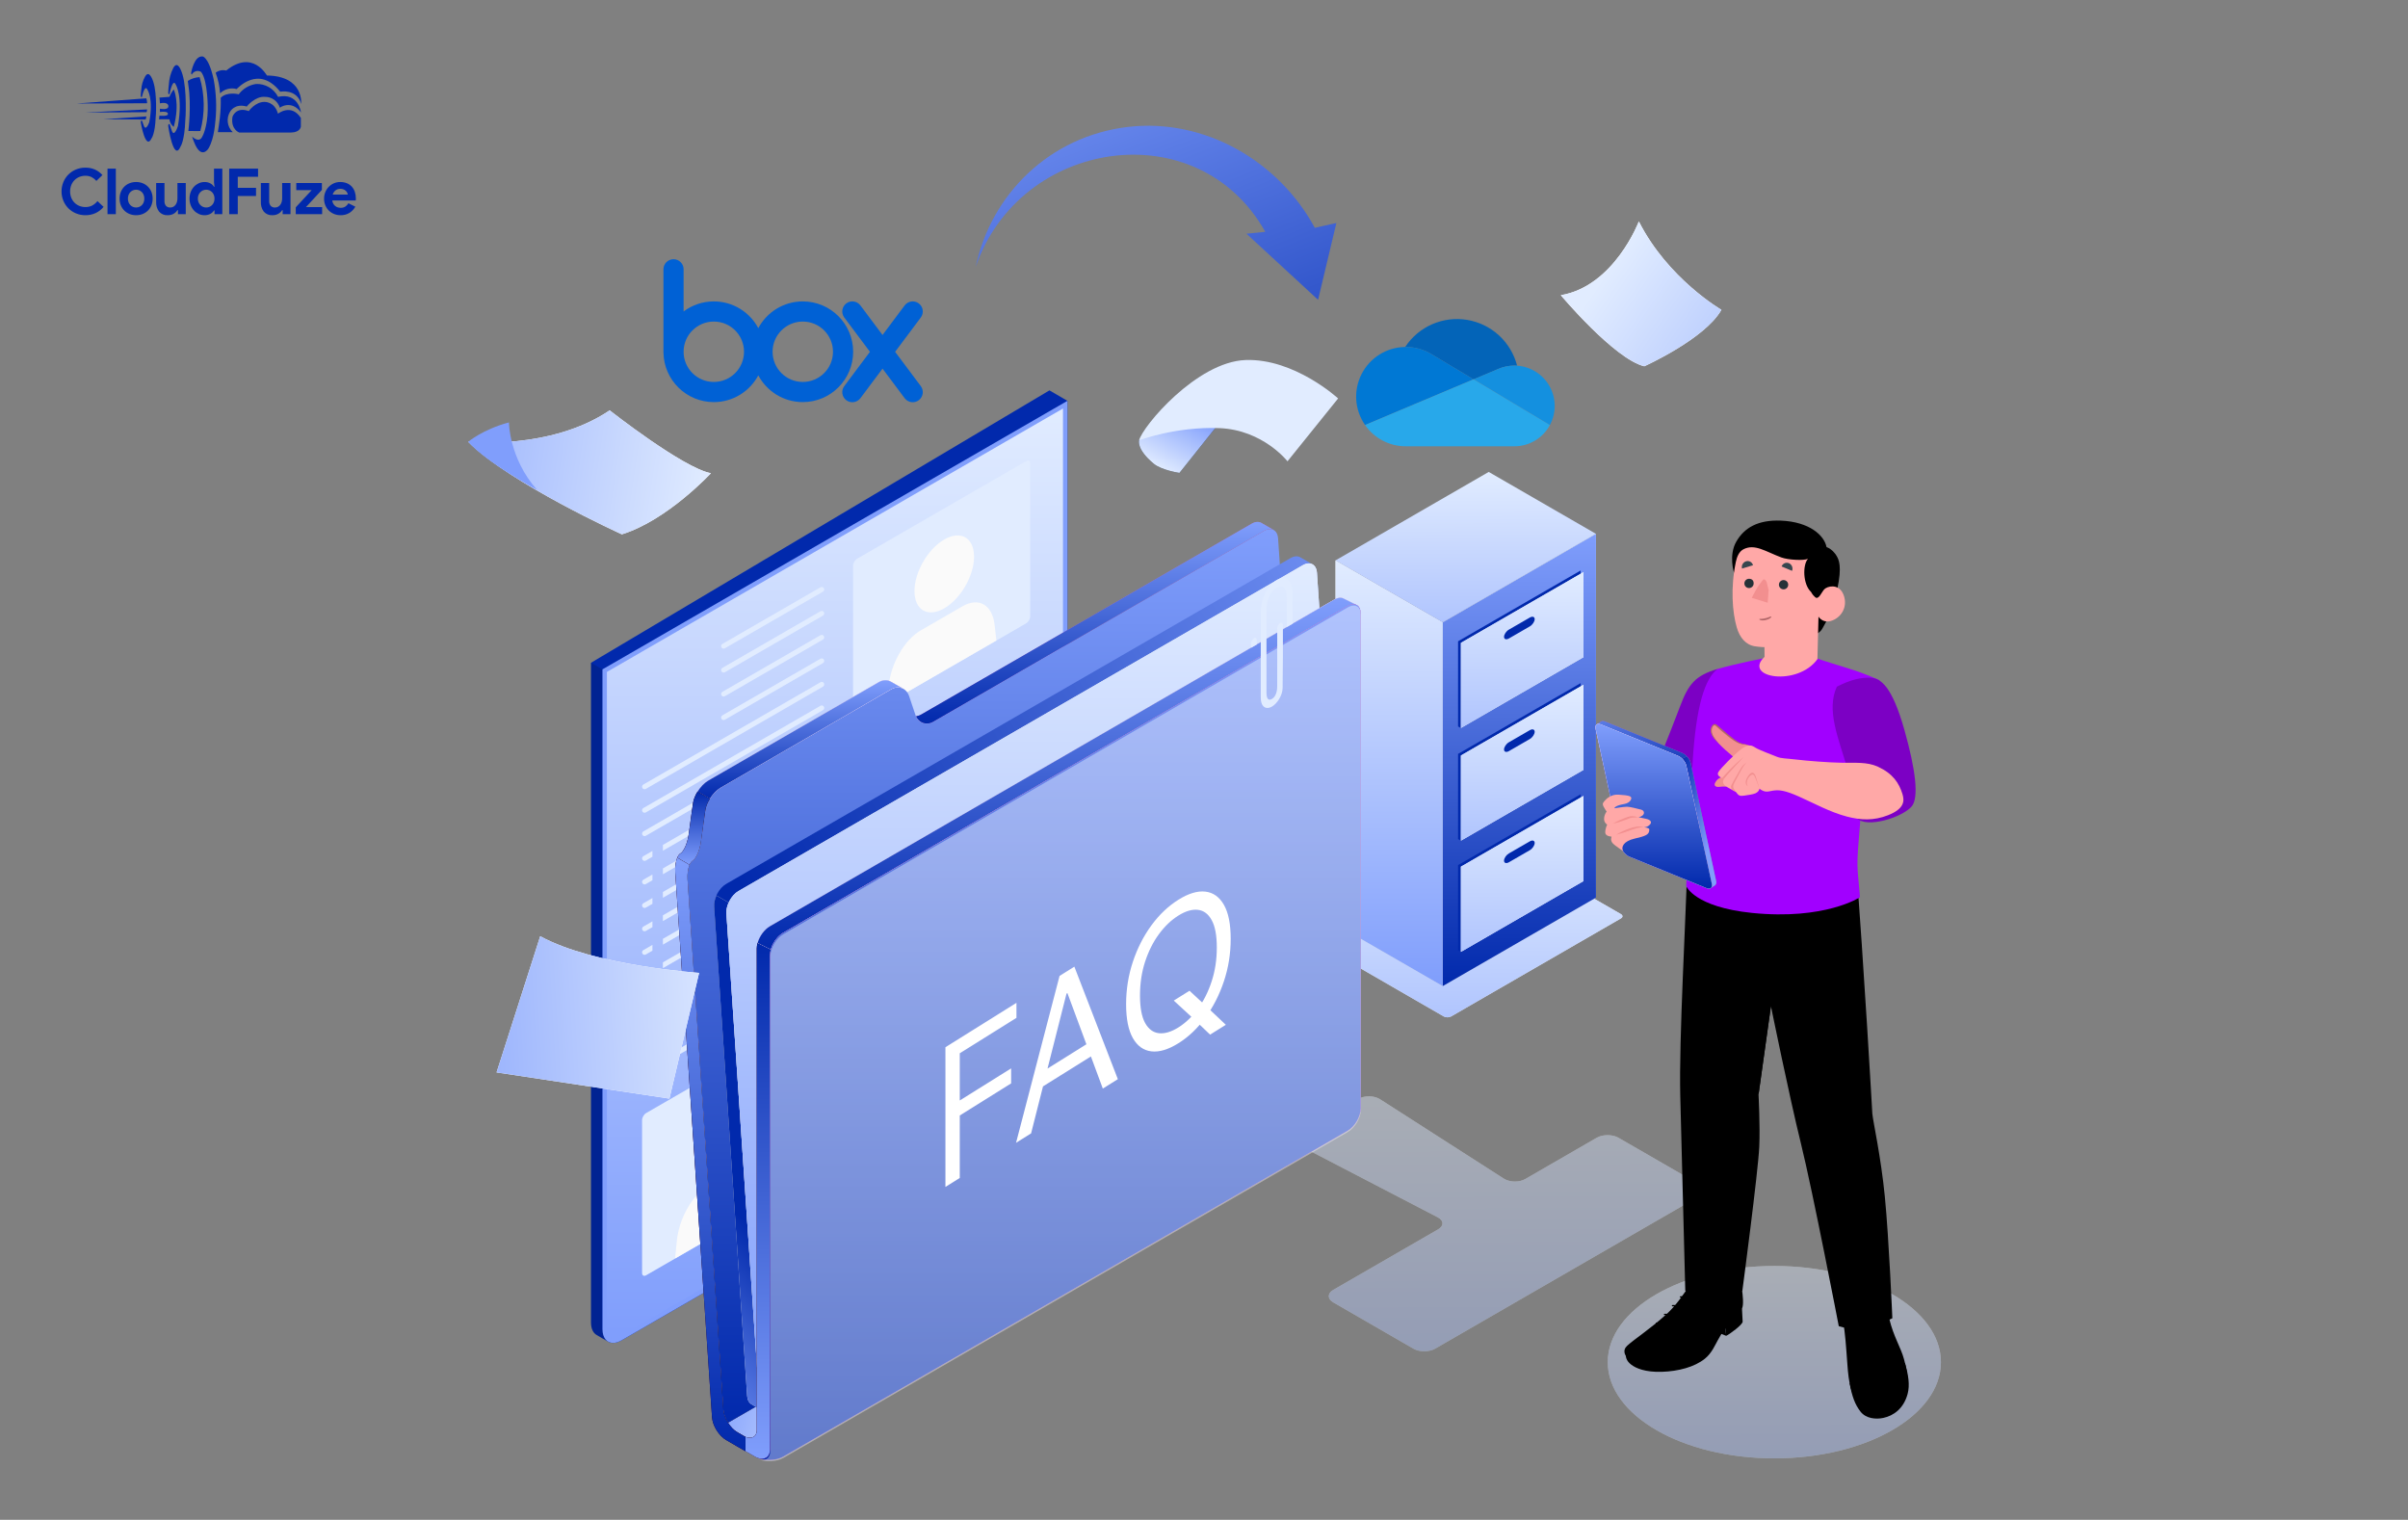 <svg width="900" height="568" viewBox="0 0 900 568" fill="none" xmlns="http://www.w3.org/2000/svg">
<rect x="0" y="0" width="900" height="568" fill="#808080" stroke="none"/>
<g clip-path="url(#clip0_8166_6322)">
<path d="M53.107 35.99C53.293 35.198 54.188 31.624 55.08 33.458C55.052 33.429 57.474 36.78 55.789 45.656C55.817 45.562 54.523 49.381 53.71 46.855C53.738 46.949 53.106 45.182 53.106 45.182C53.106 45.182 52.656 44.741 52.605 45.656C52.581 45.593 54.372 56.624 56.685 51.628C56.685 51.661 57.951 49.955 58.181 43.949C58.258 44.011 58.813 35.128 57.285 30.549C57.285 30.582 55.865 25.681 54.208 28.652C53.384 30.126 52.906 31.768 52.811 33.455C52.695 34.294 52.625 35.139 52.602 35.986C52.59 35.957 52.924 36.783 53.107 35.99Z" fill="#0129AC"/>
<path d="M63.438 34.827C63.654 33.823 64.671 29.291 65.696 31.617C65.664 31.581 68.439 35.829 66.51 47.085C66.541 46.971 65.064 51.803 64.133 48.605C64.165 48.721 63.443 46.484 63.443 46.484C63.443 46.484 62.928 45.924 62.867 47.084C62.84 47.007 64.892 60.991 67.539 54.656C67.539 54.698 68.989 52.535 69.257 44.92C69.346 44.997 69.979 33.736 68.232 27.93C68.232 27.973 66.605 21.758 64.707 25.526C63.754 27.421 63.21 29.495 63.108 31.613C62.975 32.678 62.895 33.749 62.869 34.822C62.842 34.784 63.22 35.83 63.438 34.827Z" fill="#0129AC"/>
<path d="M71.4 27.428C71.4 27.428 72.472 20.622 75.803 21.111C75.329 21.096 77.828 20.579 79.836 29.567C80.81 34.722 81.038 39.989 80.512 45.209C80.429 45.095 80.273 51.523 77.914 55.487C77.915 55.52 75.212 59.907 72.558 53.161C72.267 52.466 72.015 51.755 71.801 51.032C71.801 51.032 74.426 53.763 75.648 50.967C75.669 51.005 77.567 47.585 77.644 40.854C77.663 40.936 77.763 30.083 75.146 26.864C74.854 26.691 74.53 26.58 74.194 26.538C73.857 26.496 73.515 26.524 73.19 26.619C72.865 26.714 72.562 26.876 72.302 27.093C72.041 27.31 71.828 27.578 71.675 27.881C71.576 27.735 71.484 27.583 71.4 27.428Z" fill="#0129AC"/>
<path d="M89.405 49.528C89.405 49.528 86.204 48.413 86.873 43.767C86.912 43.443 88.234 39.804 93.005 41.522C92.889 41.522 95.49 38.05 98.81 38.088C98.837 38.088 102.615 37.858 103.896 42.5C103.826 42.567 108.763 38.472 112.447 44.064C112.457 44.081 112.456 46.576 112.447 45.95V47.311C112.447 47.311 112.259 49.478 108.794 49.527H108.588C106.702 49.495 89.405 49.528 89.405 49.528Z" fill="#0129AC"/>
<path d="M81.422 49.387C81.383 49.411 86.984 49.387 86.984 49.387C85.971 48.415 85.321 47.127 85.142 45.735C84.963 44.343 85.266 42.932 86 41.736C86.07 41.666 87.659 38.526 92.233 39.813C92.213 39.719 95.49 35.872 98.984 36.202C100.237 36.173 101.466 36.556 102.48 37.291C103.495 38.028 104.24 39.076 104.601 40.277C104.51 40.206 108.905 37.144 112.486 42.005C112.533 42.029 111.566 34.453 103.924 36.2C103.159 34.693 101.976 33.437 100.518 32.583C99.059 31.729 97.385 31.312 95.696 31.383C93.102 31.769 90.767 33.167 89.201 35.271C89.296 35.201 84.816 34.145 82.496 36.55C82.574 39.114 82.458 41.68 82.15 44.227C82.18 44.162 81.466 49.362 81.422 49.387Z" fill="#0129AC"/>
<path d="M80.598 27.179C81.526 29.654 82.081 32.252 82.244 34.889C83.043 34.096 84.038 33.528 85.128 33.245C86.218 32.962 87.364 32.973 88.448 33.278C88.556 33.278 96.599 23.966 104.72 34.266C104.811 34.301 110.861 33 112.594 38.854C112.519 38.854 113.744 28.443 99.775 28.216C99.735 28.295 94.518 18.319 84.556 26.364C83.878 26.19 83.169 26.174 82.483 26.316C81.797 26.457 81.153 26.754 80.599 27.183L80.598 27.179Z" fill="#0129AC"/>
<path d="M70.191 30.232C71.517 29.395 73.036 28.911 74.603 28.828C76.56 35.379 76.655 42.345 74.879 48.947C74.907 49.026 70.404 48.947 70.404 48.947C70.404 48.947 71.606 39.395 70.404 31.881L70.191 30.232Z" fill="#0129AC"/>
<path d="M59.593 36.483L63.322 36.199C63.719 35.202 64.266 34.271 64.942 33.438C64.966 33.438 67.341 38.456 64.942 47.44C64.496 47.096 64.123 46.667 63.845 46.178C63.567 45.688 63.389 45.148 63.322 44.589C63.322 44.521 59.434 44.589 59.434 44.589L59.597 43.227C59.597 43.227 62.976 43.635 62.748 42.502C62.728 42.478 62.948 41.458 59.773 41.849V40.625C59.773 40.625 62.922 41.315 62.93 39.695C62.93 39.671 63.082 37.941 59.773 38.607C59.749 37.896 59.689 37.187 59.593 36.483Z" fill="#0129AC"/>
<path d="M28.734 38.683L54.683 36.75C54.894 37.336 54.996 37.956 54.985 38.579C55.007 38.61 28.734 38.683 28.734 38.683Z" fill="#0129AC"/>
<path d="M31.961 42.049L54.963 40.891C54.979 41.246 54.914 41.6 54.773 41.926C54.758 41.963 31.961 42.049 31.961 42.049Z" fill="#0129AC"/>
<path d="M38.75 44.556L54.736 43.5L54.453 44.669L38.75 44.556Z" fill="#0129AC"/>
<path d="M38.708 77.316C37.904 78.301 36.889 79.093 35.737 79.633C34.536 80.176 33.23 80.448 31.912 80.429C30.702 80.439 29.503 80.205 28.386 79.74C27.333 79.303 26.375 78.665 25.567 77.862C24.764 77.054 24.126 76.098 23.689 75.046C23.225 73.936 22.991 72.744 23 71.541C22.991 70.338 23.225 69.146 23.689 68.036C24.126 66.984 24.764 66.028 25.567 65.22C26.375 64.417 27.333 63.779 28.386 63.343C29.503 62.879 30.702 62.646 31.912 62.658C33.149 62.633 34.377 62.876 35.512 63.371C36.568 63.859 37.511 64.561 38.28 65.434L36.023 67.62C35.533 67.047 34.941 66.571 34.276 66.216C33.551 65.852 32.747 65.672 31.935 65.693C31.171 65.688 30.413 65.829 29.701 66.109C29.023 66.375 28.404 66.775 27.884 67.285C27.357 67.809 26.941 68.434 26.66 69.122C26.35 69.888 26.197 70.708 26.208 71.534C26.195 72.362 26.348 73.185 26.658 73.953C26.939 74.641 27.355 75.265 27.881 75.789C28.402 76.302 29.021 76.704 29.701 76.971C30.413 77.251 31.171 77.392 31.935 77.387C32.814 77.405 33.683 77.206 34.466 76.808C35.227 76.399 35.895 75.837 36.426 75.156L38.708 77.316ZM40.181 80.048V63.034H43.292V80.048H40.181ZM50.875 68.024C51.725 68.014 52.569 68.172 53.359 68.488C54.086 68.781 54.747 69.218 55.303 69.771C55.86 70.331 56.297 70.998 56.59 71.731C56.905 72.525 57.062 73.373 57.053 74.226C57.062 75.08 56.905 75.928 56.59 76.722C56.298 77.455 55.862 78.122 55.306 78.682C54.75 79.235 54.089 79.671 53.362 79.965C52.572 80.281 51.728 80.439 50.878 80.429C50.027 80.439 49.183 80.281 48.394 79.965C47.666 79.671 47.005 79.235 46.449 78.682C45.891 78.122 45.453 77.455 45.16 76.722C44.844 75.928 44.687 75.08 44.696 74.226C44.687 73.373 44.844 72.525 45.16 71.731C45.451 70.998 45.887 70.331 46.443 69.771C46.999 69.218 47.66 68.781 48.387 68.488C49.178 68.171 50.023 68.014 50.875 68.024ZM50.875 77.553C51.27 77.553 51.661 77.477 52.027 77.328C52.396 77.18 52.732 76.96 53.013 76.679C53.307 76.38 53.538 76.025 53.691 75.634C53.864 75.186 53.948 74.709 53.94 74.23C53.948 73.75 53.864 73.273 53.691 72.826C53.538 72.435 53.307 72.079 53.013 71.78C52.732 71.498 52.397 71.275 52.027 71.126C51.661 70.977 51.27 70.9 50.875 70.9C50.475 70.897 50.08 70.974 49.71 71.125C49.346 71.276 49.016 71.499 48.738 71.779C48.444 72.078 48.213 72.434 48.061 72.824C47.888 73.272 47.803 73.749 47.811 74.229C47.803 74.708 47.888 75.185 48.061 75.633C48.213 76.024 48.444 76.379 48.738 76.678C49.016 76.957 49.346 77.177 49.71 77.326C50.08 77.478 50.475 77.555 50.875 77.553ZM66.511 78.525H66.321C65.959 79.11 65.451 79.59 64.847 79.918C64.198 80.266 63.471 80.442 62.735 80.429C62.118 80.476 61.499 80.379 60.927 80.144C60.355 79.909 59.846 79.543 59.441 79.076C58.676 78.032 58.295 76.757 58.361 75.464V68.404H61.474V75.08C61.42 75.75 61.619 76.415 62.032 76.945C62.245 77.156 62.5 77.319 62.781 77.424C63.062 77.528 63.361 77.572 63.66 77.551C64.053 77.56 64.441 77.466 64.787 77.28C65.113 77.096 65.397 76.845 65.619 76.543C65.858 76.214 66.035 75.844 66.141 75.45C66.263 75.013 66.323 74.561 66.321 74.108V68.404H69.431V80.048H66.515L66.511 78.525ZM80.175 78.644H79.984C79.66 79.174 79.201 79.61 78.654 79.906C77.969 80.275 77.198 80.455 76.42 80.429C75.685 80.431 74.959 80.273 74.292 79.965C73.62 79.657 73.015 79.222 72.51 78.682C71.981 78.112 71.566 77.447 71.287 76.722C70.98 75.926 70.826 75.079 70.836 74.226C70.826 73.374 70.98 72.527 71.287 71.731C71.566 71.006 71.982 70.34 72.511 69.771C73.016 69.233 73.621 68.798 74.292 68.491C74.959 68.183 75.685 68.025 76.419 68.028C77.197 68.001 77.968 68.181 78.653 68.55C79.199 68.845 79.659 69.278 79.984 69.806H80.175L79.984 68.143V63.034H83.097V80.048H80.175V78.644ZM77.062 77.553C77.465 77.555 77.864 77.478 78.238 77.328C78.607 77.18 78.943 76.96 79.224 76.679C79.519 76.379 79.754 76.024 79.913 75.634C80.094 75.188 80.183 74.711 80.175 74.23C80.183 73.749 80.094 73.271 79.913 72.826C79.754 72.436 79.519 72.08 79.224 71.78C78.943 71.498 78.608 71.275 78.238 71.126C77.864 70.976 77.465 70.899 77.062 70.901C76.657 70.899 76.257 70.98 75.885 71.138C75.517 71.294 75.182 71.52 74.899 71.804C74.604 72.104 74.37 72.459 74.21 72.849C74.031 73.286 73.942 73.755 73.949 74.228C73.942 74.7 74.031 75.169 74.21 75.606C74.37 75.996 74.604 76.351 74.899 76.651C75.182 76.935 75.517 77.161 75.885 77.317C76.257 77.475 76.657 77.555 77.062 77.553ZM85.664 63.034H96.452V66.076H88.874V70.21H95.694V73.252H88.874V80.048H85.666L85.664 63.034ZM105.649 78.528H105.459C105.097 79.111 104.589 79.59 103.985 79.918C103.336 80.266 102.608 80.442 101.87 80.429C101.254 80.476 100.636 80.378 100.064 80.143C99.493 79.909 98.984 79.543 98.579 79.076C97.814 78.032 97.433 76.757 97.499 75.464V68.404H100.612V75.08C100.558 75.75 100.757 76.415 101.171 76.945C101.383 77.156 101.638 77.319 101.919 77.424C102.2 77.528 102.499 77.572 102.798 77.551C103.192 77.559 103.581 77.465 103.927 77.278C104.253 77.094 104.537 76.843 104.759 76.541C104.998 76.212 105.176 75.841 105.282 75.448C105.402 75.011 105.462 74.56 105.459 74.108V68.404H108.572V80.048H105.649V78.528ZM110.544 77.482L116.485 71.066H110.734V68.404H120.306V70.975L114.366 77.391H120.401V80.048H110.54L110.544 77.482ZM132.81 77.244C132.286 78.18 131.539 78.971 130.636 79.549C129.632 80.161 128.472 80.466 127.297 80.429C126.455 80.437 125.619 80.28 124.838 79.965C124.104 79.669 123.437 79.228 122.877 78.669C122.318 78.109 121.878 77.442 121.581 76.709C121.265 75.919 121.108 75.075 121.118 74.224C121.114 73.408 121.268 72.598 121.57 71.839C121.859 71.107 122.286 70.437 122.83 69.867C123.375 69.3 124.024 68.844 124.743 68.524C125.509 68.185 126.34 68.015 127.178 68.025C128.033 68.01 128.881 68.168 129.673 68.489C130.371 68.776 130.996 69.214 131.503 69.772C132.004 70.334 132.384 70.993 132.62 71.707C132.879 72.489 133.008 73.308 133 74.131V74.416C132.985 74.503 132.977 74.59 132.977 74.678C132.96 74.764 132.952 74.852 132.953 74.939H124.184C124.233 75.368 124.366 75.783 124.576 76.16C124.765 76.49 125.015 76.78 125.313 77.015C125.599 77.242 125.926 77.411 126.275 77.514C126.622 77.617 126.983 77.669 127.345 77.669C127.971 77.693 128.589 77.523 129.115 77.182C129.574 76.866 129.953 76.447 130.22 75.958L132.81 77.244ZM129.982 72.729C129.957 72.489 129.888 72.256 129.78 72.04C129.651 71.773 129.474 71.531 129.258 71.327C129.009 71.093 128.719 70.908 128.402 70.781C128.012 70.629 127.597 70.555 127.178 70.565C126.545 70.554 125.926 70.755 125.42 71.135C124.899 71.535 124.524 72.094 124.35 72.727L129.982 72.729Z" fill="#0129AC"/>
</g>
<path d="M493.322 351.558L556.777 314.924C557.542 314.481 558.786 314.481 559.551 314.924L605.829 341.64C606.594 342.083 606.594 342.799 605.829 343.243L542.373 379.878C541.607 380.32 540.366 380.32 539.598 379.878L493.322 353.159C492.554 352.718 492.554 352 493.322 351.558Z" fill="#E0E0E0"/>
<path d="M493.322 351.558L556.777 314.924C557.542 314.481 558.786 314.481 559.551 314.924L605.829 341.64C606.594 342.083 606.594 342.799 605.829 343.243L542.373 379.878C541.607 380.32 540.366 380.32 539.598 379.878L493.322 353.159C492.554 352.718 492.554 352 493.322 351.558Z" fill="url(#paint0_linear_8166_6322)"/>
<g opacity="0.42">
<path d="M596.789 425.219L570.033 440.667C567.792 441.961 564.21 441.877 562.031 440.48L515.823 410.838C513.644 409.441 510.063 409.356 507.821 410.651L485.484 423.547C483.243 424.841 483.288 426.857 485.584 428.05L537.374 454.961C539.67 456.154 539.715 458.17 537.474 459.464L498.32 482.07C496.079 483.363 496.079 485.461 498.32 486.755L528.27 504.047C530.511 505.34 534.144 505.34 536.386 504.047L634.857 447.195C637.097 445.901 637.097 443.804 634.857 442.509L604.906 425.218C602.664 423.924 599.03 423.924 596.789 425.219Z" fill="#E0E0E0"/>
<path d="M596.789 425.219L570.033 440.667C567.792 441.961 564.21 441.877 562.031 440.48L515.823 410.838C513.644 409.441 510.063 409.356 507.821 410.651L485.484 423.547C483.243 424.841 483.288 426.857 485.584 428.05L537.374 454.961C539.67 456.154 539.715 458.17 537.474 459.464L498.32 482.07C496.079 483.363 496.079 485.461 498.32 486.755L528.27 504.047C530.511 505.34 534.144 505.34 536.386 504.047L634.857 447.195C637.097 445.901 637.097 443.804 634.857 442.509L604.906 425.218C602.664 423.924 599.03 423.924 596.789 425.219Z" fill="url(#paint1_linear_8166_6322)"/>
</g>
<path d="M398.957 149.81L392.235 145.898L220.898 247.693V494.291C220.898 496.572 221.698 498.177 222.99 498.928L222.998 498.934L227.272 501.414C228.57 502.163 230.364 502.056 232.346 500.912L391.789 408.827C395.749 406.54 398.959 400.98 398.959 396.408L398.957 149.81Z" fill="#0129AC"/>
<path opacity="0.15" d="M222.989 498.926L222.997 498.932L227.271 501.41C227.812 501.722 228.444 501.876 229.133 501.879L225.173 496.769V250.17L220.896 247.689V494.288C220.898 496.571 221.697 498.176 222.989 498.926Z" fill="black"/>
<path d="M229.142 501.06C229.983 501.06 230.947 500.759 231.932 500.192L391.375 408.107C395.1 405.956 398.13 400.706 398.13 396.405L398.127 151.24L226.002 250.647V496.769C226.002 499.457 227.175 501.06 229.142 501.06Z" fill="url(#paint2_linear_8166_6322)"/>
<path d="M397.3 152.675L397.302 396.404C397.302 400.374 394.398 405.403 390.96 407.389L231.516 499.475C230.658 499.971 229.838 500.232 229.142 500.232C227.056 500.232 226.83 497.811 226.83 496.77V251.127L397.3 152.675ZM398.955 149.807L225.174 250.17V496.769C225.174 500.012 226.79 501.888 229.142 501.888C230.105 501.888 231.193 501.573 232.343 500.909L391.787 408.823C395.747 406.537 398.958 400.976 398.958 396.404L398.955 149.807Z" fill="#809EFC"/>
<path d="M318.834 211.436V268.569C318.834 269.534 319.511 269.925 320.346 269.443L383.532 232.962C384.368 232.479 385.044 231.307 385.044 230.342V173.209C385.044 172.244 384.368 171.853 383.532 172.336L320.346 208.817C319.511 209.299 318.834 210.471 318.834 211.436Z" fill="#E1ECFF"/>
<path d="M318.835 284.349C318.509 284.349 318.193 284.179 318.019 283.879C317.759 283.43 317.913 282.854 318.363 282.594L384.574 244.365C385.026 244.103 385.599 244.261 385.858 244.709C386.118 245.158 385.964 245.733 385.514 245.993L319.304 284.223C319.156 284.309 318.995 284.349 318.835 284.349Z" fill="#E1ECFF"/>
<path d="M318.835 293.14C318.509 293.14 318.193 292.972 318.019 292.67C317.759 292.221 317.913 291.645 318.363 291.386L384.574 253.158C385.026 252.897 385.599 253.053 385.858 253.502C386.118 253.95 385.964 254.525 385.514 254.786L319.304 293.014C319.156 293.1 318.995 293.14 318.835 293.14Z" fill="#E1ECFF"/>
<path d="M318.835 301.935C318.509 301.935 318.193 301.766 318.019 301.465C317.759 301.016 317.913 300.441 318.363 300.181L384.574 261.952C385.026 261.692 385.599 261.849 385.858 262.296C386.118 262.745 385.964 263.321 385.514 263.581L319.304 301.808C319.156 301.894 318.995 301.935 318.835 301.935Z" fill="#E1ECFF"/>
<path d="M318.835 310.729C318.509 310.729 318.193 310.561 318.019 310.26C317.759 309.811 317.913 309.236 318.363 308.976L384.574 270.747C385.026 270.487 385.599 270.643 385.858 271.091C386.118 271.54 385.964 272.116 385.514 272.376L319.304 310.602C319.156 310.689 318.995 310.729 318.835 310.729Z" fill="#E1ECFF"/>
<path d="M318.834 320.076C318.508 320.076 318.192 319.906 318.018 319.605C317.759 319.156 317.913 318.581 318.362 318.321L384.573 280.092C385.025 279.834 385.598 279.988 385.858 280.436C386.117 280.887 385.963 281.461 385.515 281.721L319.303 319.948C319.155 320.034 318.994 320.076 318.834 320.076Z" fill="#E1ECFF"/>
<path d="M318.835 330.552C318.509 330.552 318.193 330.384 318.019 330.083C317.759 329.634 317.913 329.058 318.363 328.799L384.574 290.57C385.026 290.309 385.599 290.464 385.858 290.914C386.118 291.363 385.964 291.939 385.514 292.198L319.304 330.426C319.156 330.512 318.995 330.552 318.835 330.552Z" fill="#E1ECFF"/>
<path d="M318.835 339.346C318.509 339.346 318.193 339.177 318.019 338.877C317.759 338.427 317.913 337.852 318.363 337.592L384.574 299.363C385.026 299.102 385.599 299.258 385.858 299.707C386.118 300.155 385.964 300.73 385.514 300.991L319.304 339.22C319.156 339.305 318.995 339.346 318.835 339.346Z" fill="#E1ECFF"/>
<path d="M318.835 348.138C318.509 348.138 318.193 347.969 318.019 347.668C317.759 347.219 317.913 346.643 318.363 346.383L384.574 308.155C385.026 307.892 385.599 308.05 385.858 308.498C386.118 308.947 385.964 309.522 385.514 309.782L319.304 348.012C319.156 348.098 318.995 348.138 318.835 348.138Z" fill="#E1ECFF"/>
<path d="M318.835 356.929C318.509 356.929 318.193 356.761 318.019 356.459C317.759 356.01 317.913 355.434 318.363 355.175L384.574 316.947C385.026 316.686 385.599 316.842 385.858 317.291C386.118 317.74 385.964 318.316 385.514 318.575L319.304 356.803C319.156 356.889 318.995 356.929 318.835 356.929Z" fill="#E1ECFF"/>
<path d="M239.977 418.616V475.749C239.977 476.714 240.653 477.105 241.489 476.622L304.675 440.141C305.51 439.659 306.187 438.487 306.187 437.522V380.389C306.187 379.424 305.51 379.033 304.675 379.515L241.489 415.996C240.653 416.479 239.977 417.651 239.977 418.616Z" fill="#E1ECFF"/>
<path d="M240.102 321.276C240.276 321.577 240.592 321.746 240.918 321.746C241.078 321.746 241.239 321.706 241.387 321.62L243.845 320.201V318.029L240.446 319.991C239.997 320.251 239.843 320.827 240.102 321.276Z" fill="#E1ECFF"/>
<path d="M307.943 282.109C307.684 281.66 307.111 281.504 306.658 281.766L247.762 315.769V317.94L307.598 283.393C308.047 283.134 308.201 282.559 307.943 282.109Z" fill="#E1ECFF"/>
<path d="M240.102 330.07C240.276 330.371 240.592 330.541 240.918 330.541C241.078 330.541 241.239 330.5 241.387 330.414L243.845 328.995V326.824L240.446 328.785C239.997 329.046 239.843 329.622 240.102 330.07Z" fill="#E1ECFF"/>
<path d="M307.943 290.904C307.684 290.454 307.111 290.3 306.658 290.56L247.762 324.565V326.736L307.598 292.189C308.047 291.93 308.201 291.354 307.943 290.904Z" fill="#E1ECFF"/>
<path d="M240.102 338.87C240.276 339.171 240.592 339.339 240.918 339.339C241.078 339.339 241.239 339.299 241.387 339.214L243.845 337.794V335.623L240.446 337.585C239.997 337.844 239.843 338.419 240.102 338.87Z" fill="#E1ECFF"/>
<path d="M307.943 299.7C307.684 299.25 307.111 299.094 306.658 299.355L247.762 333.36V335.531L307.598 300.983C308.047 300.725 308.201 300.15 307.943 299.7Z" fill="#E1ECFF"/>
<path d="M240.102 347.585C240.276 347.886 240.592 348.054 240.918 348.054C241.078 348.054 241.239 348.014 241.387 347.928L243.845 346.509V344.338L240.446 346.3C239.997 346.56 239.843 347.135 240.102 347.585Z" fill="#E1ECFF"/>
<path d="M307.943 308.42C307.684 307.97 307.111 307.815 306.658 308.076L247.762 342.081V344.252L307.598 309.704C308.047 309.446 308.201 308.871 307.943 308.42Z" fill="#E1ECFF"/>
<path d="M270.458 260.32C270.132 260.32 269.816 260.15 269.642 259.849C269.382 259.401 269.536 258.825 269.986 258.565L306.66 237.396C307.113 237.136 307.686 237.29 307.945 237.74C308.205 238.19 308.049 238.765 307.601 239.024L270.926 260.193C270.778 260.278 270.616 260.32 270.458 260.32Z" fill="#E1ECFF"/>
<path d="M270.458 269.108C270.132 269.108 269.816 268.94 269.642 268.639C269.382 268.189 269.536 267.614 269.986 267.354L306.66 246.185C307.113 245.925 307.686 246.08 307.945 246.528C308.205 246.979 308.049 247.553 307.601 247.814L270.926 268.983C270.778 269.068 270.616 269.108 270.458 269.108Z" fill="#E1ECFF"/>
<path d="M270.458 251.363C270.132 251.363 269.816 251.195 269.642 250.894C269.382 250.444 269.536 249.869 269.986 249.61L306.66 228.441C307.113 228.181 307.686 228.335 307.945 228.786C308.205 229.235 308.049 229.809 307.601 230.07L270.926 251.239C270.778 251.323 270.616 251.363 270.458 251.363Z" fill="#E1ECFF"/>
<path d="M270.458 242.413C270.132 242.413 269.816 242.244 269.642 241.943C269.382 241.493 269.536 240.918 269.986 240.658L306.66 219.489C307.113 219.23 307.686 219.384 307.945 219.834C308.205 220.284 308.049 220.859 307.601 221.118L270.926 242.287C270.778 242.373 270.616 242.413 270.458 242.413Z" fill="#E1ECFF"/>
<path d="M240.918 294.966C240.592 294.966 240.276 294.798 240.102 294.497C239.843 294.047 239.997 293.472 240.446 293.212L306.658 254.984C307.111 254.723 307.685 254.878 307.944 255.329C308.202 255.779 308.048 256.353 307.6 256.613L241.387 294.84C241.238 294.926 241.077 294.966 240.918 294.966Z" fill="#E1ECFF"/>
<path d="M240.918 303.756C240.592 303.756 240.276 303.588 240.102 303.286C239.843 302.837 239.997 302.261 240.446 302.002L306.658 263.774C307.111 263.511 307.685 263.668 307.944 264.119C308.202 264.568 308.048 265.143 307.6 265.403L241.388 303.631C241.238 303.716 241.077 303.756 240.918 303.756Z" fill="#E1ECFF"/>
<path d="M240.918 312.487C240.592 312.487 240.276 312.317 240.102 312.016C239.843 311.567 239.997 310.992 240.446 310.732L306.658 272.503C307.111 272.243 307.685 272.397 307.944 272.847C308.202 273.298 308.048 273.872 307.6 274.131L241.388 312.359C241.238 312.445 241.077 312.487 240.918 312.487Z" fill="#E1ECFF"/>
<path d="M318.803 373.003V384.453C318.803 385.418 319.479 385.809 320.315 385.326L383.501 348.846C384.336 348.363 385.013 347.191 385.013 346.226V334.775C385.013 333.81 384.336 333.42 383.501 333.902L320.315 370.383C319.479 370.865 318.803 372.038 318.803 373.003Z" fill="#E1ECFF"/>
<path d="M318.803 433.544C318.477 433.544 318.161 433.375 317.988 433.074C317.728 432.625 317.882 432.05 318.331 431.79L384.542 393.561C384.995 393.302 385.569 393.456 385.827 393.905C386.087 394.356 385.931 394.93 385.483 395.19L319.271 433.417C319.123 433.503 318.961 433.544 318.803 433.544Z" fill="#E1ECFF"/>
<path d="M318.803 397.967C318.477 397.967 318.161 397.797 317.988 397.496C317.728 397.048 317.882 396.472 318.331 396.212L384.542 357.984C384.995 357.723 385.569 357.879 385.827 358.328C386.087 358.779 385.931 359.353 385.483 359.612L319.271 397.841C319.123 397.926 318.961 397.967 318.803 397.967Z" fill="#E1ECFF"/>
<path d="M318.803 406.761C318.477 406.761 318.161 406.593 317.988 406.292C317.728 405.842 317.882 405.267 318.331 405.008L384.542 366.779C384.995 366.518 385.569 366.673 385.827 367.123C386.087 367.572 385.931 368.148 385.483 368.407L319.271 406.635C319.123 406.721 318.961 406.761 318.803 406.761Z" fill="#E1ECFF"/>
<path d="M318.803 415.557C318.477 415.557 318.161 415.388 317.988 415.087C317.728 414.638 317.882 414.062 318.331 413.803L384.542 375.575C384.995 375.312 385.569 375.469 385.827 375.92C386.087 376.369 385.931 376.943 385.483 377.203L319.271 415.432C319.123 415.517 318.961 415.557 318.803 415.557Z" fill="#E1ECFF"/>
<path d="M318.803 424.277C318.477 424.277 318.161 424.107 317.988 423.806C317.728 423.358 317.882 422.782 318.331 422.522L384.542 384.294C384.995 384.035 385.569 384.189 385.827 384.638C386.087 385.089 385.931 385.663 385.483 385.924L319.271 424.151C319.123 424.236 318.961 424.277 318.803 424.277Z" fill="#E1ECFF"/>
<path d="M307.943 317.213C307.684 316.762 307.111 316.608 306.658 316.869L247.762 350.874V353.045L307.598 318.497C308.047 318.238 308.201 317.663 307.943 317.213Z" fill="#E1ECFF"/>
<path d="M240.102 356.38C240.276 356.681 240.592 356.849 240.918 356.849C241.078 356.849 241.239 356.809 241.387 356.723L243.845 355.304V353.133L240.446 355.095C239.997 355.355 239.843 355.93 240.102 356.38Z" fill="#E1ECFF"/>
<path d="M240.102 365.177C240.276 365.479 240.592 365.648 240.918 365.648C241.078 365.648 241.239 365.607 241.387 365.521L243.845 364.103V361.932L240.446 363.893C239.997 364.154 239.843 364.729 240.102 365.177Z" fill="#E1ECFF"/>
<path d="M307.943 326.008C307.684 325.56 307.111 325.402 306.658 325.664L247.762 359.668V361.839L307.598 327.292C308.047 327.034 308.201 326.459 307.943 326.008Z" fill="#E1ECFF"/>
<path d="M240.918 374.632C240.592 374.632 240.276 374.463 240.102 374.162C239.843 373.713 239.997 373.137 240.446 372.877L306.658 334.65C307.111 334.39 307.685 334.544 307.944 334.995C308.202 335.444 308.048 336.018 307.6 336.279L241.388 374.507C241.238 374.593 241.077 374.632 240.918 374.632Z" fill="#E1ECFF"/>
<path d="M240.918 383.427C240.592 383.427 240.276 383.259 240.102 382.957C239.843 382.508 239.997 381.932 240.446 381.672L306.658 343.445C307.111 343.184 307.685 343.34 307.944 343.789C308.202 344.239 308.048 344.814 307.6 345.074L241.388 383.301C241.238 383.387 241.077 383.427 240.918 383.427Z" fill="#E1ECFF"/>
<path d="M240.918 392.221C240.592 392.221 240.276 392.052 240.102 391.751C239.843 391.301 239.997 390.726 240.446 390.466L306.658 352.239C307.111 351.976 307.685 352.134 307.944 352.582C308.202 353.031 308.048 353.606 307.6 353.866L241.388 392.095C241.238 392.181 241.077 392.221 240.918 392.221Z" fill="#E1ECFF"/>
<path d="M240.918 401.434C240.592 401.434 240.276 401.265 240.102 400.964C239.843 400.515 239.997 399.939 240.446 399.68L306.658 361.452C307.111 361.189 307.685 361.346 307.944 361.796C308.202 362.246 308.048 362.82 307.6 363.08L241.388 401.309C241.238 401.394 241.077 401.434 240.918 401.434Z" fill="#E1ECFF"/>
<path d="M371.735 233.495C371.311 229.763 369.821 227.16 367.683 225.927C365.555 224.701 362.785 224.834 359.787 226.564L344.094 235.624C338.084 239.095 332.991 247.931 332.147 256.352L331.479 263.019L372.403 239.392L371.735 233.495ZM345.05 228.13C347.065 229.294 349.849 229.126 352.924 227.35C359.073 223.799 364.061 215.163 364.061 208.061C364.061 204.511 362.814 202.016 360.8 200.852C358.784 199.689 356 199.856 352.925 201.632C346.775 205.184 341.789 213.82 341.789 220.921C341.788 224.472 343.034 226.967 345.05 228.13Z" fill="#FAFAFA"/>
<path d="M292.569 440.797C292.147 437.066 290.656 434.461 288.518 433.229C286.39 432.003 283.62 432.135 280.622 433.866L264.929 442.926C258.92 446.397 253.826 455.232 252.982 463.653L252.314 470.321L293.237 446.692L292.569 440.797ZM265.885 435.433C267.899 436.596 270.684 436.429 273.759 434.653C279.909 431.101 284.895 422.466 284.895 415.365C284.895 411.813 283.649 409.318 281.634 408.155C279.618 406.991 276.835 407.16 273.76 408.934C267.61 412.485 262.624 421.121 262.624 428.223C262.622 431.773 263.87 434.269 265.885 435.433Z" fill="#FAFAFA"/>
<path d="M539.239 368.544L499.158 345.403V209.434L539.239 232.575V368.544Z" fill="#E0E0E0"/>
<path d="M539.239 368.544L499.158 345.403V209.434L539.239 232.575V368.544Z" fill="url(#paint3_linear_8166_6322)"/>
<path d="M539.238 232.576L596.497 199.518L596.499 335.487L539.238 368.545V232.576Z" fill="#F0F0F0"/>
<path d="M539.238 232.576L596.497 199.518L596.499 335.487L539.238 368.545V232.576Z" fill="url(#paint4_linear_8166_6322)"/>
<path d="M596.498 199.518L539.239 232.577L499.158 209.436L556.416 176.377L596.498 199.518Z" fill="url(#paint5_linear_8166_6322)"/>
<path d="M544.964 323.307L590.771 296.859L590.77 328.696L591.824 329.305L546.017 355.751L544.963 355.142L544.964 323.307Z" fill="#0129AC"/>
<path d="M546.019 323.917L591.825 297.471V329.307L546.018 355.754L546.019 323.917Z" fill="#F5F5F5"/>
<path d="M546.019 323.917L591.825 297.471V329.307L546.018 355.754L546.019 323.917Z" fill="url(#paint6_linear_8166_6322)"/>
<path d="M563.973 318.948L571.763 314.45C572.773 313.866 573.592 314.132 573.592 315.046C573.592 315.959 572.773 317.172 571.763 317.756L563.972 322.253C562.961 322.836 562.141 322.57 562.141 321.658C562.141 320.746 562.961 319.532 563.973 318.948Z" fill="#0129AC"/>
<path d="M544.964 281.76L590.771 255.312L590.77 287.15L591.824 287.758L546.017 314.204L544.963 313.594L544.964 281.76Z" fill="#0129AC"/>
<path d="M546.019 282.367L591.825 255.92V287.757L546.018 314.202L546.019 282.367Z" fill="#F5F5F5"/>
<path d="M546.019 282.367L591.825 255.92V287.757L546.018 314.202L546.019 282.367Z" fill="url(#paint7_linear_8166_6322)"/>
<path d="M563.973 277.399L571.763 272.901C572.773 272.318 573.592 272.583 573.592 273.498C573.592 274.411 572.773 275.624 571.763 276.208L563.972 280.705C562.961 281.289 562.141 281.023 562.141 280.111C562.141 279.196 562.961 277.983 563.973 277.399Z" fill="#0129AC"/>
<path d="M544.964 239.664L590.771 213.217L590.77 245.055L591.824 245.663L546.017 272.109L544.963 271.5L544.964 239.664Z" fill="#0129AC"/>
<path d="M546.019 240.271L591.825 213.824V245.661L546.018 272.107L546.019 240.271Z" fill="#F5F5F5"/>
<path d="M546.019 240.271L591.825 213.824V245.661L546.018 272.107L546.019 240.271Z" fill="url(#paint8_linear_8166_6322)"/>
<path d="M563.973 235.305L571.763 230.808C572.773 230.224 573.592 230.49 573.592 231.403C573.592 232.315 572.773 233.53 571.763 234.113L563.972 238.61C562.961 239.194 562.141 238.928 562.141 238.015C562.141 237.102 562.961 235.889 563.973 235.305Z" fill="#0129AC"/>
<path d="M284.534 540.468L270.74 532.503L491.447 405.078L505.241 413.043L284.534 540.468Z" fill="#BA68C8"/>
<path d="M284.534 540.468L270.74 532.503L491.447 405.078L505.241 413.043L284.534 540.468Z" fill="black"/>
<path d="M284.534 540.468L270.74 532.503L491.447 405.078L505.241 413.043L284.534 540.468Z" fill="url(#paint9_linear_8166_6322)"/>
<path d="M491.064 399.432C491.279 402.545 489.253 406.348 486.549 407.91L290.525 521.078L285.577 523.931L272.085 531.718C271.122 530.18 270.467 528.436 270.354 526.862L256.973 328.633C256.939 328.056 256.928 327.468 256.962 326.902C256.973 326.744 256.985 326.585 256.996 326.437C257.007 326.29 257.019 326.155 257.031 326.018C257.053 325.883 257.065 325.757 257.087 325.645C257.109 325.486 257.133 325.327 257.166 325.181C257.222 324.864 257.289 324.57 257.37 324.287C257.393 324.195 257.415 324.118 257.438 324.026C257.472 323.913 257.506 323.81 257.539 323.709C257.562 323.629 257.686 323.313 257.72 323.234C258.049 322.476 258.433 321.92 258.886 321.662C260.166 320.925 261.534 317.824 261.965 314.723L263.617 302.849C264.047 299.758 266.583 295.978 269.299 294.415L333.063 257.605C335.768 256.031 338.768 257.174 339.775 260.129L342.142 267.181C343.149 270.148 346.149 271.279 348.855 269.717L472.399 198.397C475.105 196.823 477.47 198.092 477.686 201.204L491.064 399.432Z" fill="url(#paint10_linear_8166_6322)"/>
<path d="M475.919 198.006C475.126 197.609 474.119 197.609 473.032 198.074C472.92 198.119 472.817 198.165 472.716 198.221C472.615 198.266 472.501 198.333 472.399 198.391L348.855 269.711C348.515 269.903 348.176 270.062 347.825 270.175C347.678 270.219 347.519 270.264 347.373 270.298C347.327 270.31 347.281 270.32 347.237 270.32C345.222 270.706 343.298 269.71 342.381 267.695C343.003 267.616 343.638 267.412 344.26 267.061L467.805 195.73C469.187 194.926 470.476 194.87 471.439 195.424C471.924 195.697 475.263 197.632 475.919 198.006Z" fill="#BA68C8"/>
<path d="M475.919 198.006C475.126 197.609 474.119 197.609 473.032 198.074C472.92 198.119 472.817 198.165 472.716 198.221C472.615 198.266 472.501 198.333 472.399 198.391L348.855 269.711C348.515 269.903 348.176 270.062 347.825 270.175C347.678 270.219 347.519 270.264 347.373 270.298C347.327 270.31 347.281 270.32 347.237 270.32C345.222 270.706 343.298 269.71 342.381 267.695C343.003 267.616 343.638 267.412 344.26 267.061L467.805 195.73C469.187 194.926 470.476 194.87 471.439 195.424C471.924 195.697 475.263 197.632 475.919 198.006Z" fill="url(#paint11_linear_8166_6322)"/>
<path d="M333.052 254.817C331.727 254.048 330.053 254.024 328.467 254.941L264.692 291.752C263.206 292.61 261.787 294.145 260.723 295.861L265.322 298.515C266.386 296.802 267.807 295.27 269.298 294.412L333.062 257.602C333.096 257.578 333.13 257.568 333.164 257.556C334.727 256.676 336.375 256.71 337.68 257.465C337.42 257.318 333.791 255.241 333.052 254.817Z" fill="#BA68C8"/>
<path d="M333.052 254.817C331.727 254.048 330.053 254.024 328.467 254.941L264.692 291.752C263.206 292.61 261.787 294.145 260.723 295.861L265.322 298.515C266.386 296.802 267.807 295.27 269.298 294.412L333.062 257.602C333.096 257.578 333.13 257.568 333.164 257.556C334.727 256.676 336.375 256.71 337.68 257.465C337.42 257.318 333.791 255.241 333.052 254.817Z" fill="white"/>
<path d="M333.052 254.817C331.727 254.048 330.053 254.024 328.467 254.941L264.692 291.752C263.206 292.61 261.787 294.145 260.723 295.861L265.322 298.515C266.386 296.802 267.807 295.27 269.298 294.412L333.062 257.602C333.096 257.578 333.13 257.568 333.164 257.556C334.727 256.676 336.375 256.71 337.68 257.465C337.42 257.318 333.791 255.241 333.052 254.817Z" fill="url(#paint12_linear_8166_6322)"/>
<path d="M259.023 300.194L257.37 312.068C256.939 315.159 255.559 318.272 254.291 318.996C253.838 319.257 253.443 319.823 253.125 320.569L257.721 323.228C257.732 323.194 257.879 322.889 257.936 322.775C257.982 322.696 258.027 322.618 258.071 322.538C258.31 322.129 258.593 321.824 258.887 321.655C260.166 320.919 261.535 317.817 261.965 314.716L263.618 302.842C263.812 301.449 264.45 299.92 265.323 298.512L260.724 295.857C259.853 297.266 259.216 298.796 259.023 300.194Z" fill="#BA68C8"/>
<path d="M259.023 300.194L257.37 312.068C256.939 315.159 255.559 318.272 254.291 318.996C253.838 319.257 253.443 319.823 253.125 320.569L257.721 323.228C257.732 323.194 257.879 322.889 257.936 322.775C257.982 322.696 258.027 322.618 258.071 322.538C258.31 322.129 258.593 321.824 258.887 321.655C260.166 320.919 261.535 317.817 261.965 314.716L263.618 302.842C263.812 301.449 264.45 299.92 265.323 298.512L260.724 295.857C259.853 297.266 259.216 298.796 259.023 300.194Z" fill="black"/>
<path d="M259.023 300.194L257.37 312.068C256.939 315.159 255.559 318.272 254.291 318.996C253.838 319.257 253.443 319.823 253.125 320.569L257.721 323.228C257.732 323.194 257.879 322.889 257.936 322.775C257.982 322.696 258.027 322.618 258.071 322.538C258.31 322.129 258.593 321.824 258.887 321.655C260.166 320.919 261.535 317.817 261.965 314.716L263.618 302.842C263.812 301.449 264.45 299.92 265.323 298.512L260.724 295.857C259.853 297.266 259.216 298.796 259.023 300.194Z" fill="url(#paint13_linear_8166_6322)"/>
<path d="M492.212 214.053C492.109 212.532 491.493 211.454 490.575 210.93C489.759 210.465 486.797 208.747 485.98 208.277C485.016 207.723 483.718 207.781 482.331 208.582L271.427 330.347C268.72 331.91 266.696 335.706 266.906 338.824L279.251 521.722C279.352 523.232 279.96 524.305 280.866 524.833C281.685 525.309 284.664 527.024 285.477 527.495C286.441 528.054 287.74 527.997 289.131 527.194L500.035 405.427C502.743 403.865 504.766 400.069 504.557 396.951L492.212 214.053Z" fill="url(#paint14_linear_8166_6322)"/>
<path d="M285.478 527.503C284.664 527.028 281.687 525.307 280.872 524.832C279.966 524.311 279.354 523.237 279.253 521.718L266.903 338.829C266.813 337.492 267.153 336.044 267.763 334.686L272.347 337.335C271.736 338.693 271.419 340.143 271.509 341.477L283.848 524.379C283.95 525.907 284.562 526.982 285.478 527.503Z" fill="#E0E0E0"/>
<path d="M285.478 527.503C284.664 527.028 281.687 525.307 280.872 524.832C279.966 524.311 279.354 523.237 279.253 521.718L266.903 338.829C266.813 337.492 267.153 336.044 267.763 334.686L272.347 337.335C271.736 338.693 271.419 340.143 271.509 341.477L283.848 524.379C283.95 525.907 284.562 526.982 285.478 527.503Z" fill="url(#paint15_linear_8166_6322)"/>
<path d="M276.026 333.001L486.929 211.235C489.637 209.673 492.002 210.933 492.212 214.052L504.556 396.949C504.767 400.068 502.743 403.863 500.036 405.426L289.132 527.192C286.425 528.754 284.06 527.494 283.85 524.374L271.505 341.477C271.295 338.359 273.318 334.564 276.026 333.001Z" fill="#F0F0F0"/>
<path d="M276.026 333.001L486.929 211.235C489.637 209.673 492.002 210.933 492.212 214.052L504.556 396.949C504.767 400.068 502.743 403.863 500.036 405.426L289.132 527.192C286.425 528.754 284.06 527.494 283.85 524.374L271.505 341.477C271.295 338.359 273.318 334.564 276.026 333.001Z" fill="url(#paint16_linear_8166_6322)"/>
<path d="M283.151 352.424C282.959 353.118 282.855 353.808 282.855 354.464V534.382C282.855 537.388 280.495 538.056 277.582 536.611L274.926 535.294V540.23L282.528 544.598C285.441 546.042 287.802 544.777 287.802 541.772V356.918C287.802 356.259 287.908 355.565 288.101 354.868L283.151 352.424Z" fill="#BA68C8"/>
<path d="M283.151 352.424C282.959 353.118 282.855 353.808 282.855 354.464V534.382C282.855 537.388 280.495 538.056 277.582 536.611L274.926 535.294V540.23L282.528 544.598C285.441 546.042 287.802 544.777 287.802 541.772V356.918C287.802 356.259 287.908 355.565 288.101 354.868L283.151 352.424Z" fill="black"/>
<path d="M283.151 352.424C282.959 353.118 282.855 353.808 282.855 354.464V534.382C282.855 537.388 280.495 538.056 277.582 536.611L274.926 535.294V540.23L282.528 544.598C285.441 546.042 287.802 544.777 287.802 541.772V356.918C287.802 356.259 287.908 355.565 288.101 354.868L283.151 352.424Z" fill="url(#paint17_linear_8166_6322)"/>
<path d="M506.836 226.023C505.977 225.68 504.846 225.825 503.613 226.537L503.555 226.571L292.702 348.634C290.586 349.857 288.794 352.392 288.104 354.872L283.148 352.425C283.838 349.944 285.642 347.409 287.748 346.187L498.659 224.1C499.994 223.329 501.186 223.217 502.076 223.656C502.453 223.846 505.96 225.593 506.836 226.023Z" fill="#BA68C8"/>
<path d="M506.836 226.023C505.977 225.68 504.846 225.825 503.613 226.537L503.555 226.571L292.702 348.634C290.586 349.857 288.794 352.392 288.104 354.872L283.148 352.425C283.838 349.944 285.642 347.409 287.748 346.187L498.659 224.1C499.994 223.329 501.186 223.217 502.076 223.656C502.453 223.846 505.96 225.593 506.836 226.023Z" fill="white"/>
<path d="M506.836 226.023C505.977 225.68 504.846 225.825 503.613 226.537L503.555 226.571L292.702 348.634C290.586 349.857 288.794 352.392 288.104 354.872L283.148 352.425C283.838 349.944 285.642 347.409 287.748 346.187L498.659 224.1C499.994 223.329 501.186 223.217 502.076 223.656C502.453 223.846 505.96 225.593 506.836 226.023Z" fill="url(#paint18_linear_8166_6322)"/>
<path d="M292.702 348.633C289.998 350.206 287.803 353.906 287.797 356.917V541.845C287.759 544.584 285.739 545.837 283.154 544.866C284.522 545.416 286.174 545.664 287.795 545.618C289.592 545.57 291.352 545.172 292.677 544.414L503.607 422.61C506.315 421.047 508.509 417.344 508.509 414.338V229.158C508.504 226.147 506.317 224.975 503.612 226.538L292.702 348.633Z" fill="#BA68C8"/>
<path d="M292.702 348.633C289.998 350.206 287.803 353.906 287.797 356.917V541.845C287.759 544.584 285.739 545.837 283.154 544.866C284.522 545.416 286.174 545.664 287.795 545.618C289.592 545.57 291.352 545.172 292.677 544.414L503.607 422.61C506.315 421.047 508.509 417.344 508.509 414.338V229.158C508.504 226.147 506.317 224.975 503.612 226.538L292.702 348.633Z" fill="#BA68C8"/>
<path d="M292.702 348.633C289.998 350.206 287.803 353.906 287.797 356.917V541.845C287.759 544.584 285.739 545.837 283.154 544.866C284.522 545.416 286.174 545.664 287.795 545.618C289.592 545.57 291.352 545.172 292.677 544.414L503.607 422.61C506.315 421.047 508.509 417.344 508.509 414.338V229.158C508.504 226.147 506.317 224.975 503.612 226.538L292.702 348.633Z" fill="url(#paint19_linear_8166_6322)"/>
<path opacity="0.38" d="M292.817 349.119C290.113 350.692 287.918 354.392 287.911 357.403V542.331C287.875 545.07 285.854 546.323 283.27 545.352C284.637 545.902 286.288 546.15 287.91 546.106C289.706 546.056 291.467 545.658 292.793 544.901L503.722 423.096C506.429 421.533 508.624 417.83 508.624 414.824V229.644C508.618 226.635 506.431 225.461 503.726 227.024L292.817 349.119Z" fill="white"/>
<path d="M278.621 537.055L275.641 535.335C272.935 533.773 270.569 529.978 270.359 526.858L256.973 328.634C256.838 326.621 257.147 324.607 257.725 323.235L253.127 320.58C252.549 321.952 252.24 323.966 252.375 325.979L266.131 529.727C266.342 532.846 268.707 536.64 271.413 538.204L278.62 542.365L278.621 537.055Z" fill="#BA68C8"/>
<path d="M278.621 537.055L275.641 535.335C272.935 533.773 270.569 529.978 270.359 526.858L256.973 328.634C256.838 326.621 257.147 324.607 257.725 323.235L253.127 320.58C252.549 321.952 252.24 323.966 252.375 325.979L266.131 529.727C266.342 532.846 268.707 536.64 271.413 538.204L278.62 542.365L278.621 537.055Z" fill="black"/>
<path d="M278.621 537.055L275.641 535.335C272.935 533.773 270.569 529.978 270.359 526.858L256.973 328.634C256.838 326.621 257.147 324.607 257.725 323.235L253.127 320.58C252.549 321.952 252.24 323.966 252.375 325.979L266.131 529.727C266.342 532.846 268.707 536.64 271.413 538.204L278.62 542.365L278.621 537.055Z" fill="url(#paint20_linear_8166_6322)"/>
<path d="M468.676 238.487H468.664C468.075 238.833 467.604 239.744 467.604 240.516V242.084L469.736 240.85V239.282C469.736 238.497 469.263 238.14 468.676 238.487ZM483.101 221.396C483.09 217.729 481.487 215.756 478.995 216.136C474.982 216.76 471.234 222.745 471.223 228.66C471.189 239.178 471.212 249.661 471.212 260.156C471.212 260.697 471.223 261.252 471.281 261.747C471.569 264.284 473.288 265.276 475.329 264.122C477.37 262.97 479.342 259.878 479.388 257.146C479.515 249.476 479.492 241.669 479.492 233.655C479.492 232.87 479.019 232.513 478.43 232.847C477.843 233.192 477.37 234.093 477.37 234.876C477.37 242.326 477.37 249.5 477.358 256.511C477.358 258.876 476.598 260.57 475.294 261.274C474.049 261.932 473.356 261.135 473.356 258.864C473.345 248.45 473.334 238.025 473.356 227.578C473.368 224.118 474.948 220.924 477.197 219.643C479.446 218.363 480.969 219.804 480.969 223.264C480.969 226.955 480.969 230.644 480.979 234.335L483.113 233.102C483.114 229.192 483.114 225.293 483.101 221.396Z" fill="#E1ECFF"/>
<g opacity="0.42">
<path d="M663.167 545.038C697.554 545.038 725.431 528.944 725.431 509.09C725.431 489.237 697.554 473.143 663.167 473.143C628.779 473.143 600.902 489.237 600.902 509.09C600.902 528.944 628.779 545.038 663.167 545.038Z" fill="#E0E0E0"/>
<path d="M663.167 545.038C697.554 545.038 725.431 528.944 725.431 509.09C725.431 489.237 697.554 473.143 663.167 473.143C628.779 473.143 600.902 489.237 600.902 509.09C600.902 528.944 628.779 545.038 663.167 545.038Z" fill="url(#paint21_linear_8166_6322)"/>
</g>
<path d="M645.187 499.246L639.551 497.096L641.415 493.283L644.875 496.531L645.187 499.246Z" fill="black"/>
<path d="M651.072 489.086C651.072 489.086 651.279 492.762 651.322 493.922C651.367 495.08 646.414 498.657 645.186 499.244L644.874 496.531C643.814 497.586 643.174 498.929 642.025 500.905C641.067 502.551 639.841 505.67 637.218 507.786C633.325 510.928 627.272 512.504 621.106 512.699C614.939 512.895 611.416 511.362 609.669 510.017C607.922 508.672 607.374 507.105 607.819 505.541C608.264 503.978 651.072 489.086 651.072 489.086Z" fill="black"/>
<path d="M634.637 476.468L634.573 474.334C633.437 474.294 633.286 477.382 631.614 480.086C629.367 483.717 626.066 488.267 622.884 491.141C616.604 496.808 611.007 500.36 608.205 502.913C604.456 506.328 610.99 511.813 621.055 511.298C626.052 511.041 634.937 508.571 637.444 505.631C639.95 502.69 641.505 498.097 643.512 495.962C645.519 493.828 649.816 491.687 651.073 489.09C651.761 487.662 651.418 484.323 651.022 481.485C650.66 478.879 650.602 474.889 649.133 475.205L649.023 476.543C648.417 477.68 647.019 479.552 642.988 480.213C640.974 480.542 634.975 480.694 634.637 476.468Z" fill="black"/>
<path opacity="0.15" d="M639.752 480.303C637.83 480.129 635.765 479.483 634.968 477.745C634.959 477.725 634.944 477.709 634.934 477.689C634.934 477.689 635.425 479.685 633.616 481.783C631.807 483.88 620.367 498.675 620.367 498.675C620.367 498.675 631.006 486.476 633.047 484.18C636.064 480.783 637.018 480.39 639.763 480.308C639.759 480.307 639.757 480.304 639.752 480.303Z" fill="black"/>
<path opacity="0.15" d="M637.224 484.225C637.261 484.564 637.563 484.809 637.901 484.773C638.24 484.737 638.484 484.434 638.448 484.097C638.413 483.758 638.109 483.513 637.772 483.548C637.434 483.584 637.188 483.887 637.224 484.225Z" fill="black"/>
<path opacity="0.15" d="M634.238 487.495C634.273 487.832 634.577 488.077 634.915 488.042C635.254 488.005 635.497 487.703 635.462 487.365C635.427 487.026 635.124 486.783 634.785 486.818C634.447 486.853 634.201 487.157 634.238 487.495Z" fill="black"/>
<path opacity="0.15" d="M631.251 490.762C631.287 491.101 631.589 491.345 631.928 491.309C632.266 491.274 632.511 490.972 632.475 490.633C632.44 490.295 632.136 490.05 631.799 490.085C631.46 490.121 631.216 490.424 631.251 490.762Z" fill="black"/>
<path opacity="0.15" d="M628.263 494.032C628.299 494.371 628.603 494.615 628.941 494.58C629.279 494.545 629.523 494.241 629.488 493.903C629.452 493.566 629.149 493.32 628.811 493.355C628.474 493.39 628.229 493.694 628.263 494.032Z" fill="black"/>
<path opacity="0.15" d="M625.281 497.305C625.317 497.643 625.62 497.888 625.958 497.852C626.297 497.817 626.541 497.513 626.506 497.176C626.47 496.837 626.167 496.593 625.828 496.628C625.49 496.664 625.244 496.967 625.281 497.305Z" fill="black"/>
<path d="M637.853 484.408C637.911 484.404 637.966 484.379 638.01 484.334C638.106 484.238 638.105 484.08 638.008 483.985C637.885 483.862 634.937 480.992 631.063 481.198C631.063 481.198 631.059 481.198 631.057 481.198C630.923 481.209 630.821 481.324 630.828 481.459C630.836 481.596 630.952 481.701 631.09 481.694C634.746 481.499 637.631 484.308 637.659 484.337C637.714 484.39 637.785 484.413 637.853 484.408Z" fill="black"/>
<path d="M634.865 487.666C634.923 487.662 634.978 487.638 635.022 487.594C635.12 487.496 635.117 487.339 635.021 487.243C634.897 487.121 631.95 484.252 628.075 484.458H628.07C627.936 484.468 627.835 484.583 627.842 484.719C627.849 484.856 627.966 484.96 628.102 484.952C631.753 484.758 634.643 487.568 634.672 487.595C634.725 487.647 634.797 487.672 634.865 487.666Z" fill="black"/>
<path d="M631.88 490.943C631.938 490.94 631.995 490.915 632.038 490.871C632.135 490.774 632.133 490.617 632.036 490.522C631.912 490.398 628.966 487.529 625.09 487.735C625.09 487.735 625.088 487.735 625.085 487.735C624.951 487.746 624.849 487.861 624.856 487.996C624.864 488.133 624.979 488.238 625.117 488.231C628.768 488.035 631.658 490.846 631.687 490.874C631.741 490.926 631.812 490.949 631.88 490.943Z" fill="black"/>
<path d="M628.898 494.219C628.956 494.214 629.013 494.19 629.056 494.146C629.151 494.048 629.151 493.893 629.053 493.797C628.929 493.673 625.983 490.803 622.108 491.009H622.103C621.968 491.019 621.866 491.135 621.873 491.27C621.88 491.406 621.997 491.511 622.135 491.504C625.786 491.309 628.676 494.12 628.705 494.148C628.758 494.2 628.83 494.224 628.898 494.219Z" fill="black"/>
<path d="M625.912 497.48C625.969 497.477 626.026 497.451 626.069 497.409C626.165 497.311 626.165 497.153 626.067 497.058C625.942 496.935 622.997 494.066 619.121 494.272H619.117C618.982 494.283 618.88 494.397 618.887 494.532C618.894 494.67 619.011 494.774 619.148 494.767C622.799 494.572 625.689 497.383 625.717 497.41C625.772 497.462 625.842 497.486 625.912 497.48Z" fill="black"/>
<path d="M691.318 517.003C692.176 521.814 693.311 524.936 695.368 527.572C697.424 530.208 701.12 530.51 703.861 529.934C707.716 529.125 711.511 526.446 712.985 520.929C713.871 517.609 713.261 513.808 711.981 509.404L691.318 517.003Z" fill="black"/>
<path d="M702.03 480.057C703.396 480.002 704.569 486.459 706.125 492.878C707.79 499.76 710.391 503.409 711.646 508.032C713.387 514.44 713.283 517.431 711.462 521.658C709.642 525.884 700.171 531.042 695.5 525.857C691.693 521.628 690.948 516.525 690.468 509.961C689.971 503.175 689.677 498.396 688.792 493.306C687.945 488.441 687.042 483.736 688.153 483.051C688.33 483.759 688.526 484.661 688.706 485.356C688.844 485.888 689.295 488.524 690.055 488.458C690.051 487.825 689.969 487.245 689.851 486.612C689.749 486.062 689.724 485.453 690.035 484.989C690.347 484.521 690.921 484.314 691.456 484.139C692.757 483.717 694.068 483.322 695.407 483.039C696.073 482.899 696.746 482.786 697.423 482.712C697.973 482.653 700.444 482.308 700.987 482.438C701.32 482.518 701.642 482.711 701.799 483.014C701.914 483.24 701.928 483.502 701.957 483.752C702.012 484.205 702.122 484.65 702.287 485.074C702.359 485.262 702.52 485.481 702.708 485.412C702.861 485.355 702.9 485.152 702.881 484.99C702.793 484.201 702.625 483.639 702.479 482.726C702.412 482.304 702.274 481.734 702.218 481.308C702.161 480.89 702.107 480.472 702.03 480.057Z" fill="black"/>
<path opacity="0.15" d="M706.878 510.237C706.935 510.493 706.774 510.747 706.517 510.805C706.261 510.862 706.005 510.7 705.949 510.443C705.892 510.186 706.054 509.931 706.31 509.874C706.567 509.819 706.821 509.98 706.878 510.237Z" fill="black"/>
<path opacity="0.15" d="M705.887 505.778C705.944 506.035 705.781 506.29 705.524 506.346C705.268 506.403 705.013 506.242 704.957 505.984C704.899 505.727 705.061 505.473 705.318 505.416C705.575 505.359 705.83 505.521 705.887 505.778Z" fill="black"/>
<path opacity="0.15" d="M704.951 501.573C705.009 501.829 704.846 502.084 704.589 502.141C704.332 502.198 704.078 502.037 704.021 501.779C703.964 501.522 704.125 501.267 704.383 501.21C704.64 501.154 704.895 501.316 704.951 501.573Z" fill="black"/>
<path opacity="0.15" d="M704.029 497.426C704.086 497.683 703.925 497.938 703.668 497.994C703.411 498.052 703.156 497.889 703.1 497.632C703.042 497.375 703.204 497.121 703.461 497.064C703.717 497.007 703.972 497.168 704.029 497.426Z" fill="black"/>
<path opacity="0.15" d="M693.403 499.37C693.46 499.626 693.298 499.881 693.041 499.938C692.784 499.995 692.529 499.833 692.472 499.576C692.416 499.319 692.577 499.064 692.835 499.007C693.091 498.951 693.345 499.113 693.403 499.37Z" fill="black"/>
<path opacity="0.15" d="M694.331 503.544C694.387 503.8 694.225 504.055 693.968 504.111C693.712 504.169 693.456 504.008 693.4 503.75C693.343 503.493 693.505 503.238 693.761 503.181C694.019 503.124 694.273 503.287 694.331 503.544Z" fill="black"/>
<path opacity="0.15" d="M695.266 507.755C695.323 508.011 695.162 508.265 694.904 508.323C694.647 508.38 694.392 508.218 694.335 507.961C694.279 507.704 694.44 507.449 694.697 507.392C694.955 507.336 695.209 507.497 695.266 507.755Z" fill="black"/>
<path opacity="0.15" d="M696.255 512.213C696.312 512.469 696.151 512.725 695.894 512.781C695.638 512.838 695.383 512.676 695.326 512.42C695.269 512.163 695.43 511.909 695.687 511.851C695.944 511.794 696.199 511.956 696.255 512.213Z" fill="black"/>
<path opacity="0.15" d="M700.493 513.868L693.109 482.811L694.851 482.566L700.493 513.868Z" fill="black"/>
<path d="M706.461 510.583C706.439 510.588 706.414 510.589 706.389 510.588C703.18 510.266 697.884 511.222 695.915 512.492C695.803 512.567 695.653 512.532 695.58 512.42C695.506 512.307 695.54 512.157 695.652 512.086C697.738 510.739 703.078 509.77 706.436 510.106C706.569 510.119 706.666 510.238 706.652 510.371C706.643 510.478 706.563 510.562 706.461 510.583Z" fill="black"/>
<path d="M705.473 506.118C705.431 506.127 705.389 506.127 705.347 506.111C702.827 505.267 697.175 506.578 694.926 508.028C694.813 508.102 694.665 508.068 694.592 507.955C694.519 507.844 694.552 507.694 694.665 507.621C697.009 506.108 702.844 504.76 705.5 505.653C705.627 505.696 705.695 505.832 705.653 505.958C705.624 506.043 705.554 506.101 705.473 506.118Z" fill="black"/>
<path d="M704.536 501.914C704.495 501.922 704.453 501.921 704.411 501.907C701.891 501.063 696.24 502.374 693.991 503.824C693.878 503.9 693.73 503.864 693.657 503.751C693.582 503.639 693.617 503.49 693.728 503.417C696.071 501.902 701.906 500.556 704.565 501.448C704.692 501.491 704.759 501.628 704.717 501.754C704.688 501.839 704.618 501.896 704.536 501.914Z" fill="black"/>
<path d="M703.614 497.767C703.573 497.775 703.531 497.774 703.487 497.76C700.968 496.915 695.315 498.227 693.066 499.677C692.956 499.752 692.806 499.717 692.732 499.605C692.659 499.493 692.692 499.342 692.805 499.271C695.151 497.757 700.982 496.409 703.641 497.302C703.769 497.344 703.836 497.481 703.793 497.607C703.766 497.691 703.694 497.75 703.614 497.767Z" fill="black"/>
<path d="M693.528 321.046C696.685 361.067 699.793 416.235 699.793 416.235C700.076 419.273 702.998 432.243 704.466 447.235C706.015 463.052 707.274 492.67 707.274 492.67C707.274 492.67 696.21 498.621 687.249 495.631C687.249 495.631 677.642 445.743 673.044 427.103C668.695 409.463 661.893 376.031 661.893 376.031L657.257 409.111C657.257 409.111 657.874 420.518 657.535 428.5C657.142 437.781 651.216 482.393 651.216 482.393C651.216 482.393 639.185 489.48 629.878 482.351C629.878 482.351 628.268 420.822 628.007 409.655C627.495 387.752 630.052 345.296 630.851 317.018L693.528 321.046Z" fill="black"/>
<path d="M678.426 367.779C679.261 377.372 680.202 386.955 681.223 396.527C681.727 401.316 682.253 406.101 682.795 410.883L683.61 418.057L684.03 421.643C684.163 422.839 684.406 424.019 684.588 425.208C686.167 434.703 688.597 451.949 690.319 461.422C692.032 470.894 693.872 480.348 695.83 489.776C694.584 480.228 693.216 470.703 691.725 461.2C690.242 451.697 687.92 434.443 686.294 424.961C686.105 423.773 685.853 422.595 685.715 421.401L685.276 417.821L684.372 410.665C683.769 405.892 683.148 401.124 682.506 396.358C681.236 386.822 679.884 377.298 678.426 367.779Z" fill="black"/>
<path d="M634.105 365.062C633.101 374.01 632.57 383.006 632.185 391.997C631.837 400.974 631.448 410.011 631.786 419.001C632.001 427.995 632.237 443.074 632.576 452.066C632.889 461.06 633.316 470.05 633.855 479.035C633.996 470.034 634.026 461.039 633.941 452.046C633.881 443.053 633.717 427.978 633.534 418.988L633.364 412.244L633.323 410.56L633.341 408.889L633.38 405.519L633.545 392.035L633.764 378.55C633.814 374.054 633.959 369.562 634.105 365.062Z" fill="black"/>
<path d="M661.892 376.033L657.985 354.115C657.985 354.115 647.121 352.534 641.555 347.533C641.555 347.533 645.145 354.142 655.39 356.733L659.273 376.097L657.255 409.114L661.892 376.033Z" fill="black"/>
<path d="M641.957 250.012C633.556 252.494 631.045 255.721 627.938 263.978C623.933 274.624 617.418 290.544 617.418 290.544L600.74 304.173L605.26 316.131C605.26 316.131 616.664 310.239 625.129 306.216C630.232 303.791 631.106 301.562 634.095 295.485C638.705 286.114 645.006 271.837 645.006 271.837L641.957 250.012Z" fill="#7C00C4"/>
<path d="M677.736 245.635C688.347 249.289 693.41 250.106 702.458 254.236C702.458 254.236 701.214 273.041 697.078 290.008C696.126 293.911 695.416 305.825 694.698 314.132C693.729 325.336 694.458 325.598 695.183 335.321C695.183 335.321 682.094 343.982 654.781 341.187C633.337 338.992 630.223 331.175 630.223 331.175C630.223 331.175 631.653 300.46 632.636 284.631C633.929 263.838 637.219 253.522 641.955 250.011C649.102 247.967 659.514 245.94 659.514 245.94L677.736 245.635Z" fill="#A100FF"/>
<path d="M681.608 204.203C681.608 204.203 684.648 204.397 686.688 208.201C687.712 210.113 688.475 213.614 685.86 223.683C684.177 230.163 682.095 233.006 681.172 234.815C680.251 236.624 678.321 237.151 678.321 237.151L678.423 229.436L678.643 224.058C678.643 224.058 674.261 220.179 673.839 216.322C673.297 211.358 675.201 208.519 675.201 208.519L681.608 204.203Z" fill="black"/>
<path d="M682.661 204.445C681.855 200.119 676.291 195.014 665.676 194.581C656.979 194.225 651.933 197.278 648.971 202.384C646.007 207.489 648.085 214.028 648.085 214.028L675.371 211.903L682.661 204.445Z" fill="black"/>
<path d="M685.503 231.605C681.53 233.598 679.667 230.46 679.667 230.46L679.266 246.372C671.722 256.736 651.202 253.282 659.502 245.487L659.473 241.858C659.473 241.858 658.132 241.877 656.008 241.563C652.463 241.049 650.207 238.266 649.106 234.447C647.479 228.798 646.753 219.731 648.768 210.054C649.158 208.186 649.935 206.141 651.636 205.274C655.856 203.122 659.822 206.099 665.766 208.331C668.228 209.256 674.175 209.601 675.734 208.847C673.697 211.151 673.805 218.349 676.884 221.234C677.429 222.241 677.995 222.827 678.433 223.2C679.74 224.311 680.764 221.391 681.837 220.24C682.921 219.097 686.986 218.031 688.79 221.749C690.614 225.534 689.184 229.758 685.503 231.605Z" fill="#FFA8A7"/>
<path d="M660.151 229.122C663.787 229.188 664.949 229.896 665.024 232.389C665.053 233.352 665.268 234.436 664.827 235.32C664.407 236.164 663.623 236.834 662.704 237.066C661.539 237.359 660.318 237.359 659.126 237.29C658.126 237.233 656.693 237.352 655.872 236.679C655.535 236.404 655.334 236 655.151 235.606C654.667 234.551 654.955 233.431 655.014 232.306C655.121 230.246 656.035 229.047 660.151 229.122Z" fill="#FFA8A7"/>
<path d="M662.009 230.397C661.811 230.344 661.599 230.447 661.41 230.535C660.782 230.828 660.055 231.023 659.376 231.159C658.951 231.243 658.495 231.282 658.053 231.3C657.922 231.306 657.648 231.247 657.58 231.392C657.506 231.548 657.687 231.644 657.798 231.69C658.565 232.01 659.465 231.868 660.238 231.651C660.714 231.518 661.186 231.329 661.605 231.068C661.794 230.95 662.044 230.636 662.041 230.406C662.029 230.403 662.019 230.4 662.009 230.397Z" fill="#B16668"/>
<path d="M665.873 211.698L669.799 213.346C670.232 212.223 669.704 210.943 668.62 210.487C667.536 210.033 666.306 210.573 665.873 211.698Z" fill="#37474F"/>
<path d="M651.088 212.494L655.193 211.249C654.891 210.093 653.726 209.435 652.591 209.779C651.458 210.122 650.785 211.337 651.088 212.494Z" fill="#37474F"/>
<path d="M668.349 218.568C668.327 219.526 667.532 220.284 666.574 220.263C665.616 220.239 664.858 219.446 664.879 218.487C664.903 217.529 665.696 216.771 666.655 216.793C667.613 216.816 668.372 217.61 668.349 218.568Z" fill="#263238"/>
<path d="M655.434 218.086C655.412 219.044 654.618 219.802 653.659 219.78C652.701 219.757 651.943 218.964 651.965 218.005C651.988 217.047 652.782 216.288 653.74 216.311C654.842 216.337 655.459 216.983 655.434 218.086Z" fill="#263238"/>
<path d="M661.044 220.406L660.685 225.267L654.742 223.44C654.873 223.172 654.992 222.904 655.124 222.647C655.894 221.069 656.732 219.65 657.638 218.39V218.379C658.114 217.704 658.603 217.087 659.113 216.5C660.559 216.591 660.388 218.718 661.044 220.406Z" fill="#F28F8F"/>
<path d="M596.862 270.701L596.832 270.7L598.422 269.633L598.42 269.652C598.778 269.431 599.292 269.411 599.922 269.666L628.739 281.414C630.137 281.981 631.528 283.634 631.847 285.109L641.391 329.212C641.561 329.993 641.388 330.558 640.984 330.84L640.996 330.846L639.355 331.945L639.357 331.926C639.002 332.157 638.481 332.18 637.842 331.921L609.023 320.175C607.625 319.608 606.233 317.953 605.915 316.48C604.482 309.855 597.803 278.999 596.371 272.374C596.195 271.545 596.403 270.962 596.862 270.701Z" fill="#BA68C8"/>
<path d="M596.862 270.701L596.832 270.7L598.422 269.633L598.42 269.652C598.778 269.431 599.292 269.411 599.922 269.666L628.739 281.414C630.137 281.981 631.528 283.634 631.847 285.109L641.391 329.212C641.561 329.993 641.388 330.558 640.984 330.84L640.996 330.846L639.355 331.945L639.357 331.926C639.002 332.157 638.481 332.18 637.842 331.921L609.023 320.175C607.625 319.608 606.233 317.953 605.915 316.48C604.482 309.855 597.803 278.999 596.371 272.374C596.195 271.545 596.403 270.962 596.862 270.701Z" fill="url(#paint22_linear_8166_6322)"/>
<path d="M628.736 283.585C629.471 284.324 630.061 285.29 630.258 286.181L639.807 330.275C639.961 331.03 639.821 331.59 639.454 331.879L640.997 330.851L640.984 330.836C641.393 330.554 641.564 329.996 641.398 329.211L631.85 285.102C631.676 284.272 631.134 283.382 630.456 282.65L628.736 283.585Z" fill="#BA68C8"/>
<path d="M628.736 283.585C629.471 284.324 630.061 285.29 630.258 286.181L639.807 330.275C639.961 331.03 639.821 331.59 639.454 331.879L640.997 330.851L640.984 330.836C641.393 330.554 641.564 329.996 641.398 329.211L631.85 285.102C631.676 284.272 631.134 283.382 630.456 282.65L628.736 283.585Z" fill="url(#paint23_linear_8166_6322)"/>
<path d="M639.798 330.282L630.254 286.177C629.935 284.704 628.544 283.05 627.146 282.483L598.328 270.735C596.93 270.167 596.055 270.902 596.374 272.375C597.806 279 604.485 309.855 605.918 316.48C606.237 317.954 607.629 319.609 609.028 320.176L637.846 331.922C639.243 332.489 640.117 331.756 639.798 330.282Z" fill="#BA68C8"/>
<path d="M639.798 330.282L630.254 286.177C629.935 284.704 628.544 283.05 627.146 282.483L598.328 270.735C596.93 270.167 596.055 270.902 596.374 272.375C597.806 279 604.485 309.855 605.918 316.48C606.237 317.954 607.629 319.609 609.028 320.176L637.846 331.922C639.243 332.489 640.117 331.756 639.798 330.282Z" fill="white"/>
<path d="M639.798 330.282L630.254 286.177C629.935 284.704 628.544 283.05 627.146 282.483L598.328 270.735C596.93 270.167 596.055 270.902 596.374 272.375C597.806 279 604.485 309.855 605.918 316.48C606.237 317.954 607.629 319.609 609.028 320.176L637.846 331.922C639.243 332.489 640.117 331.756 639.798 330.282Z" fill="url(#paint24_linear_8166_6322)"/>
<path d="M600.05 302.664C598.72 300.592 598.866 300.333 599.694 299.354C600.523 298.374 602.342 296.783 604.952 296.994C606.708 297.136 608.485 297.193 609.368 297.707C610.25 298.221 609.381 300.086 607.063 300.483C603.412 301.107 603.384 302.088 603.384 302.088C603.384 302.088 606.747 301.517 608.085 301.51C609.424 301.504 611.829 302.264 613.338 302.581C614.848 302.899 615.047 304.876 612.432 305.42C612.432 305.42 614.338 305.826 615.199 306.008C617.135 306.42 617.746 307.492 616.15 308.622C615.77 308.89 615.248 309.196 614.348 309.194C614.348 309.194 616.429 309.299 616.436 309.992C616.457 311.979 615.144 312.433 610.878 313.436C606.81 314.394 605.874 316.507 606.593 318.033C606.593 318.033 605.028 317.012 603.64 315.947C602.626 315.166 601.775 314.303 602.334 312.686C602.334 312.686 600.041 312.613 599.974 311.191C599.907 309.768 600.685 308.187 600.685 308.187C600.685 308.187 599.374 307.455 599.544 305.774C599.713 304.093 600.505 303.33 600.505 303.33L600.05 302.664Z" fill="#FFA8A7"/>
<path d="M612.434 305.415C611.6 305.246 610.819 305.021 609.916 305.012C608.987 305.047 608.202 305.388 607.423 305.664C605.867 306.272 604.332 306.932 602.883 307.801C604.546 307.476 606.121 306.943 607.68 306.358C608.456 306.061 609.222 305.714 609.962 305.586C610.724 305.5 611.603 305.531 612.434 305.415Z" fill="#F28F8F"/>
<path d="M614.347 309.19C613.491 308.887 612.522 308.816 611.611 308.968C610.692 309.096 609.816 309.366 608.959 309.656C607.255 310.271 605.602 311.003 604.055 311.963C605.826 311.543 607.516 310.94 609.203 310.354C610.894 309.771 612.52 309.132 614.347 309.19Z" fill="#F28F8F"/>
<path d="M686.536 256.641C691.777 253.965 695.623 253.118 699.285 253.314C702.949 253.513 707.177 256.541 711.741 272.666C715.999 287.714 717.29 298.25 714.444 301.449C710.743 305.61 697.631 309.638 694.049 305.79C694.049 305.79 691.809 291.559 690.674 287.81C686.927 275.416 682.562 265.287 686.536 256.641Z" fill="#7C00C4"/>
<path d="M643.172 290.555C641.852 291.074 640.977 292.307 640.865 293.085C640.753 293.861 641.628 294.227 642.661 294.078C643.695 293.927 645.115 293.968 645.115 293.968L646.948 292.131L644.134 289.541L643.172 290.555Z" fill="#F28F8F"/>
<path d="M653.803 278.609C651.947 277.9 650.911 278.501 648.316 276.695C645.72 274.889 642.456 271.909 641.428 271.056C640.486 270.272 639.387 271.682 639.591 273.439C639.79 275.138 641.232 276.577 642.378 277.865C643.525 279.154 646.366 281.651 647.11 282.218C647.854 282.786 648.162 283.321 648.162 283.321L653.803 278.609Z" fill="#F28F8F"/>
<path d="M653.801 278.606C652.839 278.283 651.748 278.296 650.725 278.057C649.713 277.8 648.833 277.312 648.023 276.771C646.408 275.683 644.934 274.444 643.458 273.212L641.302 271.311C640.972 270.991 640.564 270.98 640.249 271.411C639.946 271.82 639.807 272.366 639.782 272.863C639.723 273.885 640.138 274.783 640.651 275.576C641.153 276.387 641.793 277.102 642.376 277.863C641.689 277.195 641.007 276.522 640.413 275.757C639.846 274.985 639.35 274.084 639.356 272.956C639.361 272.406 639.465 271.791 639.889 271.203C640.09 270.915 640.472 270.626 640.854 270.602C641.23 270.569 641.49 270.752 641.683 270.908L643.88 272.772C645.319 274.037 646.793 275.263 648.327 276.416C649.088 276.992 649.909 277.503 650.858 277.803C651.792 278.118 652.908 278.167 653.801 278.606Z" fill="#B16668"/>
<path d="M670.915 283.825C667.487 283.416 665.715 283.497 664.114 282.831C662.515 282.165 657.532 280.327 656.142 279.45C654.752 278.573 653.532 277.852 650.681 280.06C647.832 282.267 643.205 287.066 642.306 288.453C641.408 289.839 643.008 290.506 644.334 291.123C643.556 292.416 644.183 293.453 645.684 294.26C647.185 295.068 648.782 295.965 648.782 295.965C649.842 297.399 650.191 297.604 651.915 297.356C653.642 297.106 655.15 296.887 656.095 296.495C657.041 296.102 657.672 295.191 657.564 294.745C659.763 296.425 660.909 295.764 662.624 295.5C664.883 295.151 666.973 295.309 672.334 297.686C677.731 300.081 683.957 303.526 690.284 305.183C695.489 306.547 700.344 306.768 705.673 304.671C711.822 302.251 711.835 299.311 711.061 296.795C709.769 292.601 707.443 289.108 701.899 286.553C697.815 284.672 693.328 285.159 688.034 285.059C683.339 284.97 675.754 284.403 670.915 283.825Z" fill="#FFA8A7"/>
<path d="M644.334 291.121C645.554 289.398 651.635 283.002 651.635 283.002C651.635 283.002 648.204 285.567 643.635 290.794L644.334 291.121Z" fill="#F28F8F"/>
<path d="M648.783 295.969C647.718 294.242 647.225 294.313 648.696 291.692C650.165 289.073 651.43 286.114 652.958 284.824C651.08 286.252 651.125 286.36 649.584 288.99C648.045 291.619 647.028 293.485 646.959 293.855C646.888 294.227 647.324 295.158 647.324 295.158L648.783 295.969Z" fill="#F28F8F"/>
<path d="M657.564 294.745C657.05 293.155 656.22 290.966 655.794 290.126C655.368 289.284 654.687 289.182 653.722 290.392C652.756 291.601 652.659 293.087 653.265 293.868C652.527 293.34 651.907 292.299 653.298 290.152C654.794 287.843 655.732 288.89 656.184 290.129C656.633 291.368 657.564 294.745 657.564 294.745Z" fill="#F28F8F"/>
<path d="M201.906 349.896L185.592 400.798L250.198 410.587L261.292 363.601C261.292 363.601 222.137 360.989 201.906 349.896Z" fill="white"/>
<path d="M201.906 349.896L185.592 400.798L250.198 410.587L261.292 363.601C261.292 363.601 222.137 360.989 201.906 349.896Z" fill="url(#paint25_linear_8166_6322)"/>
<path d="M612.525 82.754C612.525 82.754 603.37 106.927 583.363 110.332C583.363 110.332 603.368 134.164 614.559 136.889C614.559 136.889 637.278 126.674 643.382 115.78C643.382 115.78 623.376 104.204 612.525 82.754Z" fill="white"/>
<path d="M612.525 82.754C612.525 82.754 603.37 106.927 583.363 110.332C583.363 110.332 603.368 134.164 614.559 136.889C614.559 136.889 637.278 126.674 643.382 115.78C643.382 115.78 623.376 104.204 612.525 82.754Z" fill="url(#paint26_linear_8166_6322)"/>
<path d="M175 165.109C175 165.109 205.671 168.373 227.86 153.363C227.86 153.363 255.269 174.898 265.711 176.857C265.711 176.857 249.396 194.476 232.429 199.697C232.429 199.697 190.663 180.772 175 165.109Z" fill="white"/>
<path d="M175 165.109C175 165.109 205.671 168.373 227.86 153.363C227.86 153.363 255.269 174.898 265.711 176.857C265.711 176.857 249.396 194.476 232.429 199.697C232.429 199.697 190.663 180.772 175 165.109Z" fill="url(#paint27_linear_8166_6322)"/>
<path d="M175 165.111C175 165.111 180.431 160.475 190.22 157.865C190.22 157.865 190.22 171.18 200.71 183.088C200.71 183.088 181.719 172.863 175 165.111Z" fill="#809EFC"/>
<path d="M425.735 164.575C425.735 164.575 424.657 167.846 431.173 173.276C434.142 175.751 440.824 176.74 440.824 176.74L458.364 154.785C458.364 154.785 429.65 158.702 425.735 164.575Z" fill="#263238"/>
<path d="M425.735 164.575C425.735 164.575 424.657 167.846 431.173 173.276C434.142 175.751 440.824 176.74 440.824 176.74L458.364 154.785C458.364 154.785 429.65 158.702 425.735 164.575Z" fill="url(#paint28_linear_8166_6322)"/>
<path d="M425.734 164.575C425.734 164.575 439.439 159.354 455.753 160.006C472.068 160.658 481.204 172.405 481.204 172.405L500.128 148.912C500.128 148.912 483.814 133.903 465.542 134.556C447.269 135.208 427.038 159.354 425.734 164.575Z" fill="#E1ECFF"/>
<path d="M353.357 443.598V391.389L379.906 374.8V380.409L358.719 393.647V411.288L377.917 399.292V404.9L358.719 416.897V440.247L353.357 443.598ZM385.375 423.59L379.754 427.103L396.012 364.735L401.545 361.277L417.804 403.328L412.183 406.839L398.952 371.157L398.606 371.374L385.375 423.59ZM387.45 401.9L410.107 387.743V393.35L387.45 407.509V401.9ZM438.703 373.952L444.584 370.277L449.514 374.846L450.81 376.074L458.161 383.004L452.28 386.679L447.438 382.056L446.227 380.876L438.703 373.952ZM459.977 350.87C459.977 356.376 459.133 361.662 457.448 366.727C455.761 371.791 453.448 376.33 450.508 380.343C447.567 384.355 444.209 387.541 440.433 389.901C436.657 392.261 433.299 393.27 430.358 392.933C427.418 392.595 425.105 390.947 423.419 387.99C421.733 385.032 420.889 380.8 420.889 375.294C420.889 369.788 421.733 364.502 423.419 359.438C425.105 354.373 427.418 349.835 430.358 345.822C433.299 341.809 436.657 338.624 440.433 336.264C444.209 333.905 447.567 332.894 450.508 333.231C453.448 333.57 455.761 335.218 457.448 338.175C459.133 341.132 459.977 345.363 459.977 350.87ZM454.788 354.112C454.788 349.592 454.147 346.177 452.864 343.869C451.595 341.55 449.874 340.274 447.698 340.036C445.535 339.789 443.114 340.503 440.433 342.178C437.752 343.854 435.324 346.17 433.147 349.127C430.985 352.076 429.264 355.505 427.981 359.417C426.712 363.32 426.078 367.532 426.078 372.052C426.078 376.573 426.712 379.992 427.981 382.309C429.264 384.618 430.985 385.896 433.147 386.142C435.324 386.38 437.752 385.661 440.433 383.986C443.114 382.312 445.535 379.999 447.698 377.051C449.874 374.094 451.595 370.663 452.864 366.761C454.147 362.849 454.788 358.634 454.788 354.112Z" fill="white"/>
<path d="M300.046 112.648C292.838 112.648 286.579 116.699 283.416 122.645C280.254 116.699 273.995 112.649 266.788 112.649C262.552 112.649 258.643 114.047 255.498 116.409V100.561C255.453 98.519 253.784 96.875 251.731 96.875C249.677 96.875 248.011 98.519 247.967 100.561L247.965 131.775H247.973C248.14 142.022 256.497 150.28 266.788 150.28C273.995 150.28 280.254 146.227 283.416 140.28C286.579 146.227 292.838 150.278 300.044 150.278C310.44 150.278 318.868 141.854 318.868 131.464C318.868 121.072 310.44 112.648 300.046 112.648ZM266.788 142.748C260.552 142.748 255.498 137.697 255.498 131.464C255.498 125.231 260.552 120.178 266.788 120.178C273.023 120.178 278.079 125.231 278.079 131.464C278.079 137.697 273.023 142.748 266.788 142.748ZM300.046 142.748C293.809 142.748 288.754 137.697 288.754 131.464C288.754 125.23 293.809 120.178 300.046 120.178C306.281 120.178 311.335 125.23 311.335 131.464C311.335 137.697 306.281 142.748 300.046 142.748Z" fill="#0061D5"/>
<path d="M344.193 144.366L334.552 131.485L344.193 118.605L344.191 118.604C345.385 116.944 345.037 114.63 343.395 113.396C341.754 112.164 339.432 112.477 338.171 114.084L329.849 125.2L321.53 114.084L321.528 114.085C320.266 112.477 317.945 112.164 316.304 113.397C314.661 114.631 314.316 116.946 315.509 118.604L315.507 118.605L325.147 131.485L315.507 144.366C314.314 146.027 314.661 148.34 316.304 149.574C317.945 150.807 320.266 150.493 321.528 148.885L321.53 148.887L329.849 137.771L338.171 148.887C339.433 150.495 341.754 150.807 343.395 149.574C345.037 148.341 345.385 146.027 344.191 144.367L344.193 144.366Z" fill="#0061D5"/>
<path d="M535.163 132.445L550.749 141.78L560.035 137.869C561.921 137.055 563.955 136.636 566.009 136.64C566.353 136.64 566.694 136.656 567.028 136.676C565.914 132.323 563.556 128.386 560.247 125.346C556.937 122.306 552.814 120.293 548.382 119.553C543.95 118.813 539.398 119.377 535.28 121.175C531.163 122.974 527.656 125.932 525.186 129.687L525.422 129.679C528.863 129.675 532.237 130.633 535.163 132.445Z" fill="#0364B8"/>
<path d="M535.161 132.437C532.233 130.623 528.857 129.666 525.415 129.67L525.179 129.678C521.81 129.723 518.516 130.683 515.653 132.459C512.789 134.234 510.461 136.755 508.922 139.753C507.381 142.751 506.686 146.11 506.91 149.474C507.135 152.836 508.271 156.074 510.195 158.84L523.931 153.05L530.04 150.479L543.637 144.752L550.741 141.765L535.161 132.437Z" fill="#0078D4"/>
<path d="M567.014 136.667C566.676 136.643 566.335 136.631 565.996 136.631C563.941 136.63 561.907 137.049 560.02 137.865L550.734 141.771L553.427 143.384L562.252 148.672L566.103 150.978L579.269 158.866C580.465 156.643 581.084 154.158 581.072 151.636C581.058 149.111 580.412 146.632 579.193 144.423C577.974 142.215 576.22 140.346 574.092 138.993C571.965 137.638 569.53 136.838 567.014 136.667Z" fill="#1490DF"/>
<path d="M566.107 150.982L562.256 148.678L553.431 143.386L550.741 141.775L543.636 144.765L530.038 150.491L523.93 153.06L510.189 158.853C511.898 161.306 514.175 163.313 516.827 164.694C519.478 166.078 522.424 166.799 525.414 166.797H566C568.722 166.797 571.393 166.061 573.729 164.666C576.067 163.27 577.981 161.267 579.274 158.87L566.107 150.982Z" fill="#28A8EA"/>
<path fill-rule="evenodd" clip-rule="evenodd" d="M491.412 85.142C478.017 60.335 450.302 44.016 421.432 47.457C392.441 50.913 370.424 72.474 364.672 99.734C381.137 51.806 447.684 41.676 472.904 86.641L465.867 87.343L492.636 112.054L499.479 83.337L491.412 85.142Z" fill="url(#paint29_linear_8166_6322)"/>
<defs>
<linearGradient id="paint0_linear_8166_6322" x1="549.575" y1="314.592" x2="549.843" y2="445.738" gradientUnits="userSpaceOnUse">
<stop stop-color="#E1ECFF"/>
<stop offset="0.992" stop-color="#809EFC"/>
</linearGradient>
<linearGradient id="paint1_linear_8166_6322" x1="560.185" y1="409.733" x2="560.606" y2="600.173" gradientUnits="userSpaceOnUse">
<stop stop-color="#E1ECFF"/>
<stop offset="0.992" stop-color="#809EFC"/>
</linearGradient>
<linearGradient id="paint2_linear_8166_6322" x1="312.065" y1="151.24" x2="312.065" y2="501.06" gradientUnits="userSpaceOnUse">
<stop stop-color="#E1ECFF"/>
<stop offset="0.992" stop-color="#809EFC"/>
</linearGradient>
<linearGradient id="paint3_linear_8166_6322" x1="519.199" y1="209.434" x2="519.199" y2="368.544" gradientUnits="userSpaceOnUse">
<stop stop-color="#E1ECFF"/>
<stop offset="0.992" stop-color="#809EFC"/>
</linearGradient>
<linearGradient id="paint4_linear_8166_6322" x1="567.868" y1="199.518" x2="567.868" y2="368.545" gradientUnits="userSpaceOnUse">
<stop stop-color="#809EFC"/>
<stop offset="1" stop-color="#0129AC"/>
</linearGradient>
<linearGradient id="paint5_linear_8166_6322" x1="547.828" y1="176.377" x2="548.058" y2="288.701" gradientUnits="userSpaceOnUse">
<stop stop-color="#E1ECFF"/>
<stop offset="0.992" stop-color="#809EFC"/>
</linearGradient>
<linearGradient id="paint6_linear_8166_6322" x1="568.921" y1="297.471" x2="569.447" y2="413.954" gradientUnits="userSpaceOnUse">
<stop stop-color="#E1ECFF"/>
<stop offset="0.992" stop-color="#809EFC"/>
</linearGradient>
<linearGradient id="paint7_linear_8166_6322" x1="568.921" y1="255.92" x2="569.447" y2="372.404" gradientUnits="userSpaceOnUse">
<stop stop-color="#E1ECFF"/>
<stop offset="0.992" stop-color="#809EFC"/>
</linearGradient>
<linearGradient id="paint8_linear_8166_6322" x1="568.921" y1="213.824" x2="569.447" y2="330.31" gradientUnits="userSpaceOnUse">
<stop stop-color="#E1ECFF"/>
<stop offset="0.992" stop-color="#809EFC"/>
</linearGradient>
<linearGradient id="paint9_linear_8166_6322" x1="319.752" y1="540.548" x2="262.087" y2="524.072" gradientUnits="userSpaceOnUse">
<stop stop-color="#E1ECFF"/>
<stop offset="0.965" stop-color="#809EFC"/>
</linearGradient>
<linearGradient id="paint10_linear_8166_6322" x1="374.011" y1="197.72" x2="374.011" y2="531.718" gradientUnits="userSpaceOnUse">
<stop stop-color="#809EFC"/>
<stop offset="1" stop-color="#0129AC"/>
</linearGradient>
<linearGradient id="paint11_linear_8166_6322" x1="409.15" y1="195.059" x2="409.15" y2="270.403" gradientUnits="userSpaceOnUse">
<stop stop-color="#809EFC"/>
<stop offset="1" stop-color="#0129AC"/>
</linearGradient>
<linearGradient id="paint12_linear_8166_6322" x1="299.201" y1="254.247" x2="299.201" y2="298.515" gradientUnits="userSpaceOnUse">
<stop stop-color="#809EFC"/>
<stop offset="1" stop-color="#0129AC"/>
</linearGradient>
<linearGradient id="paint13_linear_8166_6322" x1="259.223" y1="295.857" x2="259.223" y2="323.228" gradientUnits="userSpaceOnUse">
<stop stop-color="#0129AC"/>
<stop offset="1" stop-color="#809EFC"/>
</linearGradient>
<linearGradient id="paint14_linear_8166_6322" x1="275.62" y1="329.894" x2="528.641" y2="179.847" gradientUnits="userSpaceOnUse">
<stop stop-color="#0129AC"/>
<stop offset="0.992" stop-color="#809EFC"/>
</linearGradient>
<linearGradient id="paint15_linear_8166_6322" x1="180.297" y1="359.905" x2="129.479" y2="411.666" gradientUnits="userSpaceOnUse">
<stop stop-color="#0129AC"/>
<stop offset="0.992" stop-color="#809EFC"/>
</linearGradient>
<linearGradient id="paint16_linear_8166_6322" x1="388.03" y1="210.564" x2="388.03" y2="527.862" gradientUnits="userSpaceOnUse">
<stop stop-color="#E1ECFF"/>
<stop offset="0.992" stop-color="#809EFC"/>
</linearGradient>
<linearGradient id="paint17_linear_8166_6322" x1="281.514" y1="352.424" x2="281.514" y2="545.195" gradientUnits="userSpaceOnUse">
<stop stop-color="#0129AC"/>
<stop offset="1" stop-color="#809EFC"/>
</linearGradient>
<linearGradient id="paint18_linear_8166_6322" x1="394.993" y1="223.401" x2="394.993" y2="354.872" gradientUnits="userSpaceOnUse">
<stop stop-color="#809EFC"/>
<stop offset="1" stop-color="#0129AC"/>
</linearGradient>
<linearGradient id="paint19_linear_8166_6322" x1="395.832" y1="225.846" x2="395.832" y2="545.624" gradientUnits="userSpaceOnUse">
<stop stop-color="#809EFC"/>
<stop offset="1" stop-color="#0129AC"/>
</linearGradient>
<linearGradient id="paint20_linear_8166_6322" x1="265.482" y1="320.58" x2="265.482" y2="542.365" gradientUnits="userSpaceOnUse">
<stop stop-color="#809EFC"/>
<stop offset="1" stop-color="#0129AC"/>
</linearGradient>
<linearGradient id="paint21_linear_8166_6322" x1="663.167" y1="473.143" x2="663.461" y2="616.837" gradientUnits="userSpaceOnUse">
<stop stop-color="#E1ECFF"/>
<stop offset="0.992" stop-color="#809EFC"/>
</linearGradient>
<linearGradient id="paint22_linear_8166_6322" x1="630.522" y1="299.292" x2="591.098" y2="251.63" gradientUnits="userSpaceOnUse">
<stop stop-color="#0129AC"/>
<stop offset="1" stop-color="#809EFC"/>
</linearGradient>
<linearGradient id="paint23_linear_8166_6322" x1="640.527" y1="311.06" x2="620.611" y2="304.235" gradientUnits="userSpaceOnUse">
<stop stop-color="#809EFC"/>
<stop offset="1" stop-color="#0129AC"/>
</linearGradient>
<linearGradient id="paint24_linear_8166_6322" x1="618.086" y1="270.543" x2="618.086" y2="332.114" gradientUnits="userSpaceOnUse">
<stop stop-color="#809EFC"/>
<stop offset="1" stop-color="#0129AC"/>
</linearGradient>
<linearGradient id="paint25_linear_8166_6322" x1="276.797" y1="376.375" x2="143.814" y2="384.025" gradientUnits="userSpaceOnUse">
<stop stop-color="#E1ECFF"/>
<stop offset="0.992" stop-color="#809EFC"/>
</linearGradient>
<linearGradient id="paint26_linear_8166_6322" x1="613.373" y1="82.754" x2="720.77" y2="156.483" gradientUnits="userSpaceOnUse">
<stop stop-color="#E1ECFF"/>
<stop offset="0.992" stop-color="#809EFC"/>
</linearGradient>
<linearGradient id="paint27_linear_8166_6322" x1="265.711" y1="179.294" x2="130.868" y2="159.247" gradientUnits="userSpaceOnUse">
<stop stop-color="#E1ECFF"/>
<stop offset="0.992" stop-color="#809EFC"/>
</linearGradient>
<linearGradient id="paint28_linear_8166_6322" x1="435.987" y1="176.74" x2="448.044" y2="154.785" gradientUnits="userSpaceOnUse">
<stop stop-color="#E1ECFF"/>
<stop offset="0.992" stop-color="#809EFC"/>
</linearGradient>
<linearGradient id="paint29_linear_8166_6322" x1="496.598" y1="202.804" x2="412.968" y2="-6.545" gradientUnits="userSpaceOnUse">
<stop stop-color="#0129AC"/>
<stop offset="1" stop-color="#809EFC"/>
</linearGradient>
<clipPath id="clip0_8166_6322">
<rect width="110" height="59.429" fill="white" transform="translate(23 21)"/>
</clipPath>
</defs>
</svg>

